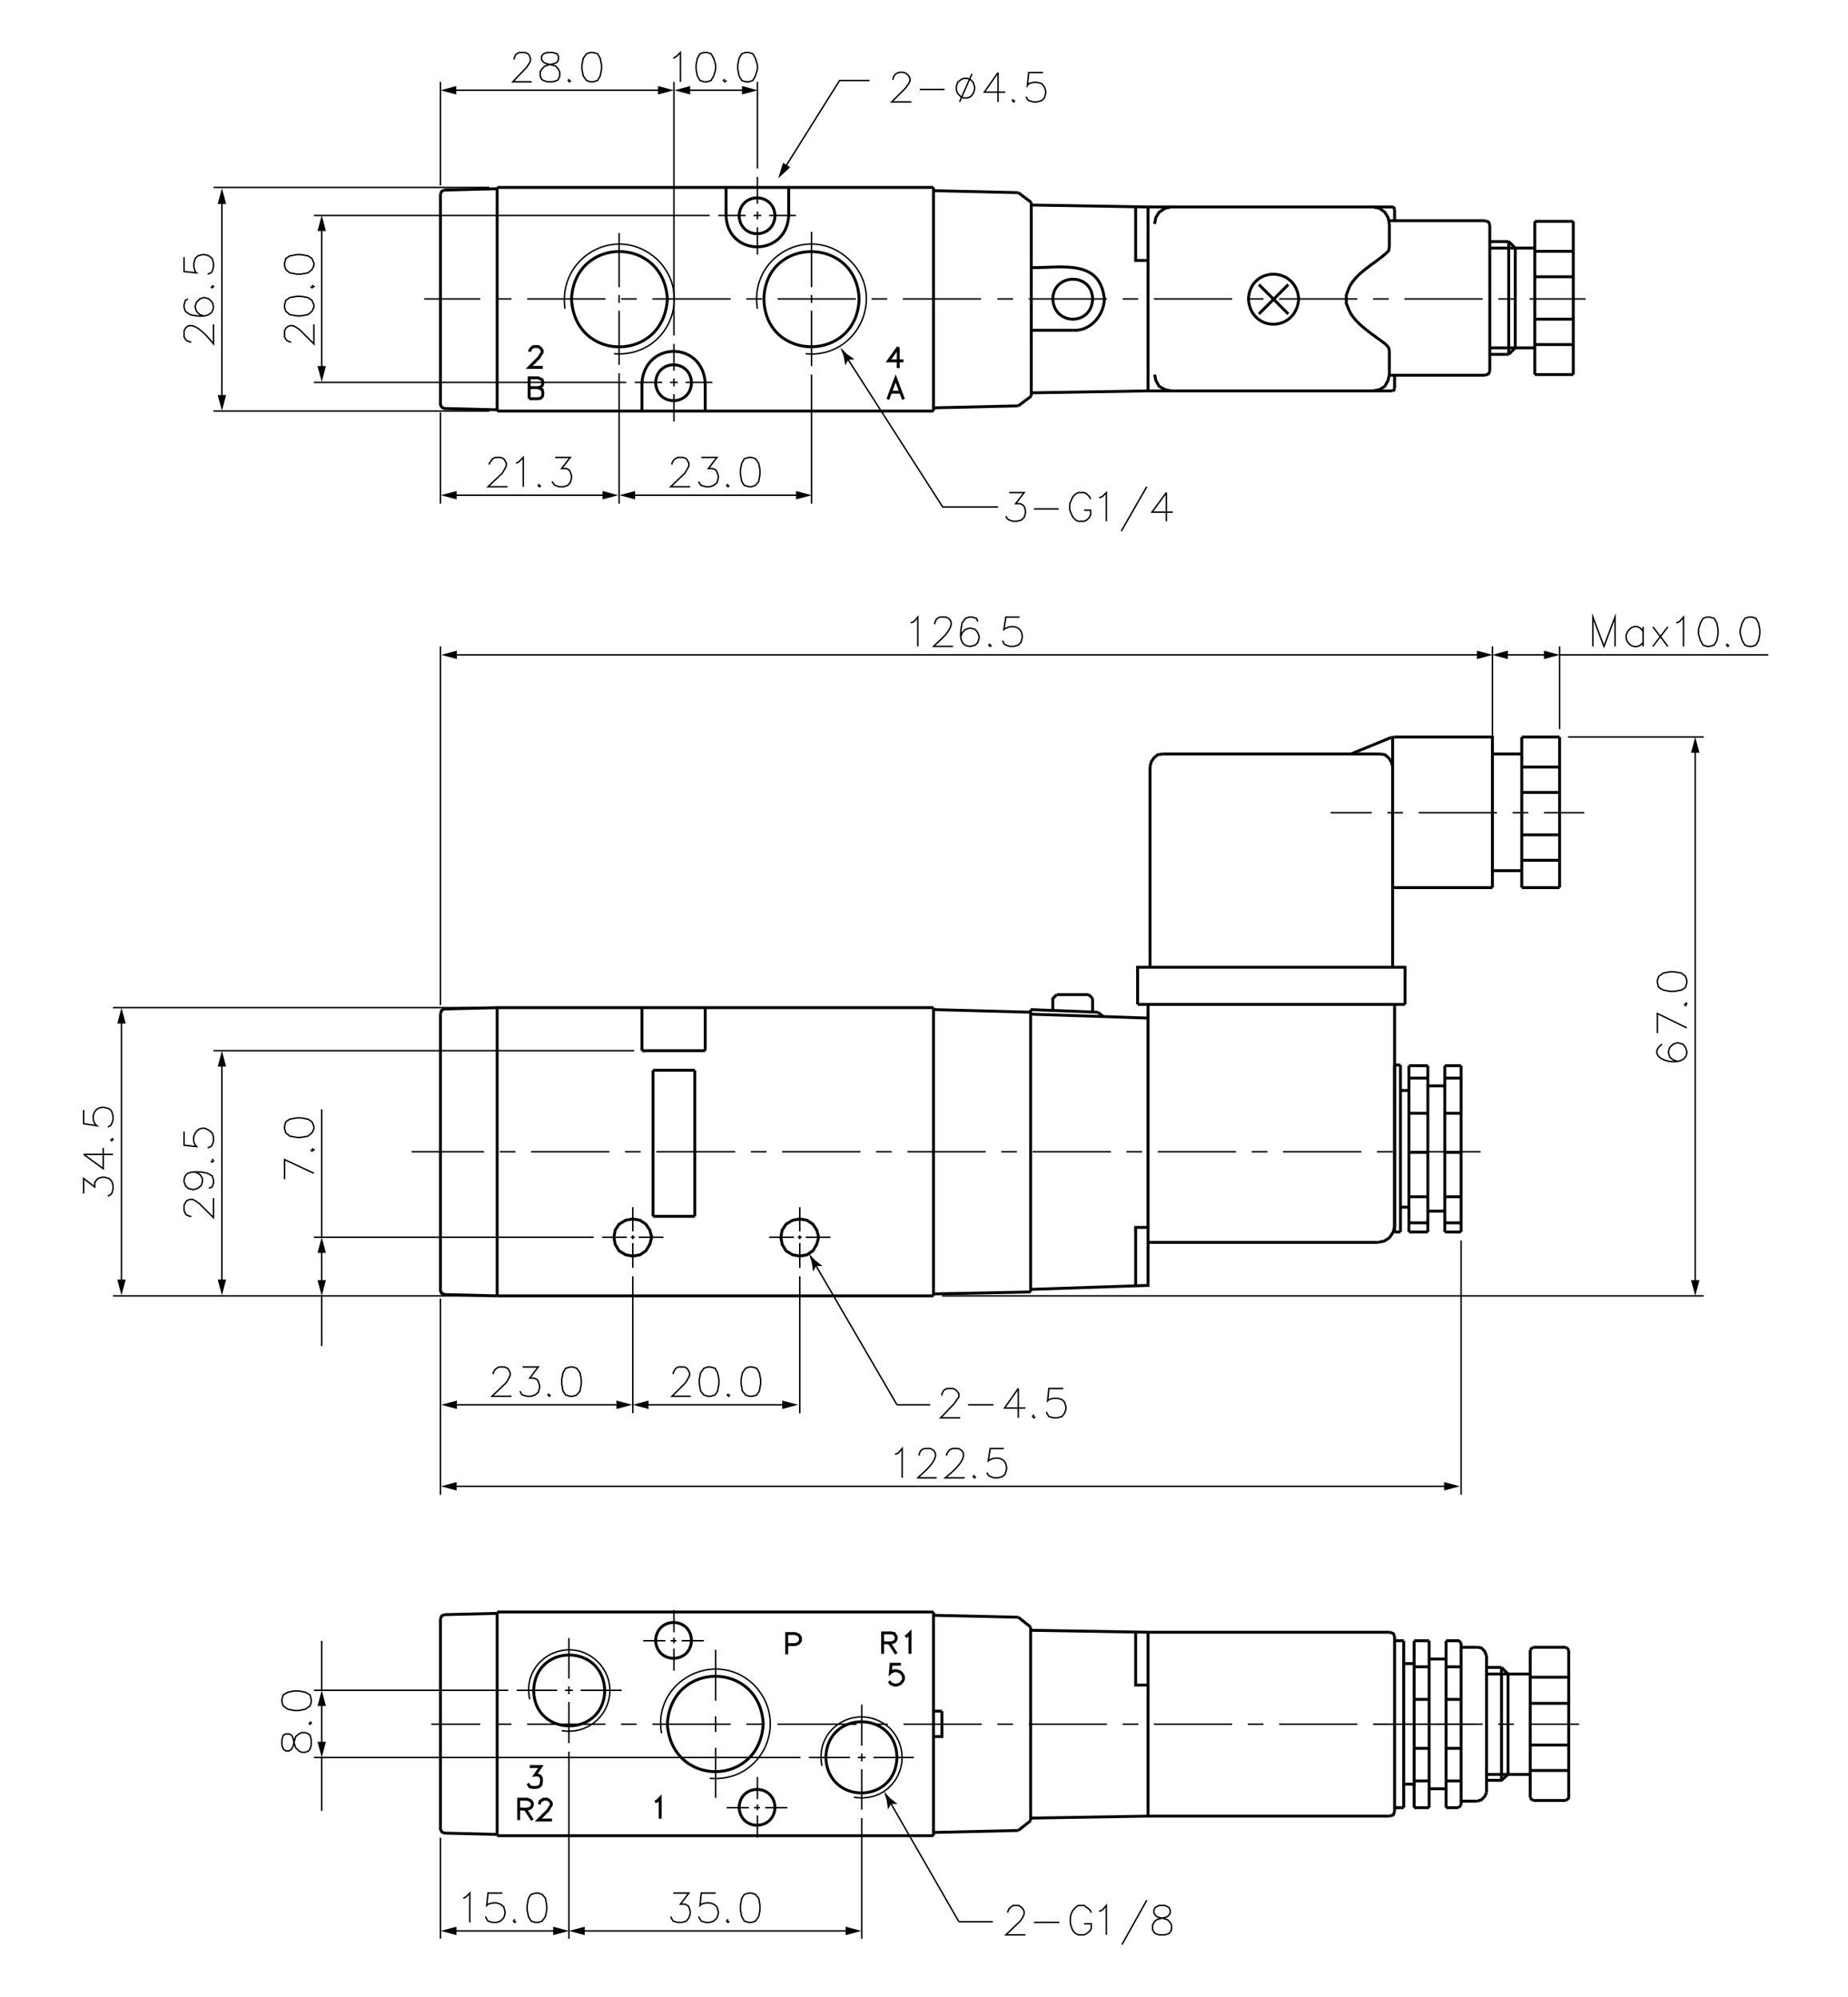 <?xml version="1.0" encoding="utf-8"?>
<!-- Generator: Adobe Illustrator 16.0.3, SVG Export Plug-In . SVG Version: 6.00 Build 0)  -->
<!DOCTYPE svg PUBLIC "-//W3C//DTD SVG 1.1//EN" "http://www.w3.org/Graphics/SVG/1.1/DTD/svg11.dtd">
<svg version="1.1" id="Warstwa_1" xmlns="http://www.w3.org/2000/svg" xmlns:xlink="http://www.w3.org/1999/xlink" x="0px" y="0px"
	 width="638px" height="689.5px" viewBox="0 0 638 689.5" enable-background="new 0 0 638 689.5" xml:space="preserve">
<g>
	<g>
		
			<line fill="none" stroke="#000000" stroke-width="0.5" stroke-miterlimit="10" x1="585.26" y1="443.032" x2="585.26" y2="258.92"/>
		<g>
			<polygon points="586.713,442.042 585.26,447.462 583.807,442.042 			"/>
		</g>
		<g>
			<polygon points="586.713,259.911 585.26,254.491 583.807,259.911 			"/>
		</g>
	</g>
</g>
<line fill="none" stroke="#000000" stroke-width="0.5" stroke-miterlimit="10" x1="541.358" y1="254.491" x2="588.194" y2="254.491"/>
<line fill="none" stroke="#000000" stroke-width="0.5" stroke-miterlimit="10" x1="325.199" y1="447.462" x2="588.194" y2="447.462"/>
<polygon fill="none" stroke="#000000" stroke-width="0.5" stroke-miterlimit="10" points="572.201,339.378 572.655,340.955 
	574.231,341.854 576.483,342.307 578.055,342.307 580.533,341.854 581.889,340.955 582.338,339.378 582.338,338.479 
	581.889,337.127 580.533,336 578.055,335.552 576.483,335.552 574.231,336 572.655,337.127 572.201,338.479 "/>
<polyline fill="none" stroke="#000000" stroke-width="0.5" stroke-miterlimit="10" points="581.43,346.583 581.889,347.26 
	582.338,346.583 581.889,346.134 "/>
<polyline fill="none" stroke="#000000" stroke-width="0.5" stroke-miterlimit="10" points="572.201,356.715 572.201,349.961 
	582.338,354.916 "/>
<path fill="none" stroke="#000000" stroke-width="0.5" stroke-miterlimit="10" d="M573.776,360.542
	c-7.021,5.424,8.996,9.162,8.563,2.479l-0.449-1.353l-0.9-1.127l-1.582-0.449h-0.449l-1.354,0.449l-1.121,1.127l-0.457,1.353v0.448
	l0.457,1.578l1.121,0.9l1.354,0.448"/>
<g>
	<g>
		
			<line fill="none" stroke="#000000" stroke-width="0.5" stroke-miterlimit="10" x1="200.868" y1="666.73" x2="292.958" y2="666.73"/>
		<g>
			<polygon points="201.858,668.184 196.438,666.73 201.858,665.279 			"/>
		</g>
		<g>
			<polygon points="291.966,668.184 297.385,666.73 291.966,665.279 			"/>
		</g>
	</g>
</g>
<line fill="none" stroke="#000000" stroke-width="0.5" stroke-miterlimit="10" x1="297.503" y1="627.773" x2="297.503" y2="669.429"/>
<line fill="none" stroke="#000000" stroke-width="0.5" stroke-miterlimit="10" x1="196.401" y1="604.814" x2="196.401" y2="669.429"/>
<g>
	<g>
		
			<line fill="none" stroke="#000000" stroke-width="0.5" stroke-miterlimit="10" x1="510.879" y1="226.122" x2="156.741" y2="226.122"/>
		<g>
			<polygon points="509.889,224.669 515.311,226.122 509.889,227.574 			"/>
		</g>
		<g>
			<polygon points="157.731,224.669 152.311,226.122 157.731,227.574 			"/>
		</g>
	</g>
</g>
<line fill="none" stroke="#000000" stroke-width="0.5" stroke-miterlimit="10" x1="152.048" y1="347.034" x2="152.048" y2="223.195"/>
<line fill="none" stroke="#000000" stroke-width="0.5" stroke-miterlimit="10" x1="515.237" y1="254.491" x2="515.237" y2="223.195"/>
<polygon fill="none" stroke="#000000" stroke-width="0.5" stroke-miterlimit="10" points="258.546,653.666 256.971,654.119 
	256.073,655.477 255.626,657.945 255.626,659.521 256.073,661.775 256.971,663.35 258.546,663.799 259.454,663.799 260.8,663.35 
	261.927,661.775 262.376,659.521 262.376,657.945 261.927,655.477 260.8,654.119 259.454,653.666 "/>
<polyline fill="none" stroke="#000000" stroke-width="0.5" stroke-miterlimit="10" points="251.346,662.682 250.893,663.35 
	251.346,663.799 251.796,663.35 "/>
<polyline fill="none" stroke="#000000" stroke-width="0.5" stroke-miterlimit="10" points="247.065,653.666 242.112,653.666 
	241.663,657.945 242.112,657.496 243.688,657.052 245.044,657.052 246.395,657.496 247.516,658.402 247.969,659.975 
	247.969,660.877 247.516,662.232 246.395,663.35 245.044,663.799 243.688,663.799 242.112,663.35 241.663,662.682 241.212,661.775 
	"/>
<polyline fill="none" stroke="#000000" stroke-width="0.5" stroke-miterlimit="10" points="232.427,653.666 237.833,653.666 
	234.911,657.496 236.485,657.496 237.387,657.945 237.833,658.402 238.282,659.975 238.282,660.877 237.833,662.232 236.934,663.35 
	235.36,663.799 234.003,663.799 232.427,663.35 231.987,662.682 231.534,661.775 "/>
<g>
	<g>
		
			<line fill="none" stroke="#000000" stroke-width="0.5" stroke-miterlimit="10" x1="222.907" y1="485.064" x2="271.048" y2="485.064"/>
		<g>
			<polygon points="223.897,486.518 218.477,485.064 223.897,483.611 			"/>
		</g>
		<g>
			<polygon points="270.057,486.518 275.477,485.064 270.057,483.611 			"/>
		</g>
	</g>
</g>
<line fill="none" stroke="#000000" stroke-width="0.5" stroke-miterlimit="10" x1="276.114" y1="440.703" x2="276.114" y2="487.986"/>
<line fill="none" stroke="#000000" stroke-width="0.5" stroke-miterlimit="10" x1="218.471" y1="440.703" x2="218.471" y2="487.986"/>
<path fill="none" stroke="#000000" stroke-width="0.5" stroke-miterlimit="10" d="M351.998,213.062h-4.736l-0.678,4.278
	c2.521-1.861,6.588-1.154,6.309,2.927l-0.453,1.576l-0.896,0.9l-1.572,0.452h-1.355l-1.352-0.452l-0.68-0.448l-0.439-1.127"/>
<polyline fill="none" stroke="#000000" stroke-width="0.5" stroke-miterlimit="10" points="341.865,222.295 341.408,222.743 
	341.865,223.195 342.315,222.743 "/>
<path fill="none" stroke="#000000" stroke-width="0.5" stroke-miterlimit="10" d="M337.578,214.637l-0.451-1.125l-1.574-0.451
	h-0.896l-1.35,0.451l-1.131,1.575c-0.627,3.018-1.586,8.061,2.934,8.108l1.576-0.452l0.893-0.9l0.459-1.576v-0.451l-0.459-1.348
	l-0.893-1.127l-1.576-0.451h-0.453l-1.35,0.451l-1.131,1.127l-0.451,1.348"/>
<path fill="none" stroke="#000000" stroke-width="0.5" stroke-miterlimit="10" d="M322.717,215.539v-0.452l0.457-1.124l0.449-0.452
	l0.898-0.451h2.021l0.91,0.451c3.645,2.838-4.627,8.935-5.189,9.683h6.764"/>
<polyline fill="none" stroke="#000000" stroke-width="0.5" stroke-miterlimit="10" points="314.397,215.087 315.516,214.637 
	316.862,213.062 316.862,223.195 "/>
<g>
	<g>
		
			<line fill="none" stroke="#000000" stroke-width="0.5" stroke-miterlimit="10" x1="156.657" y1="513.21" x2="499.547" y2="513.21"/>
		<g>
			<polygon points="157.647,514.663 152.227,513.21 157.647,511.758 			"/>
		</g>
		<g>
			<polygon points="498.557,514.663 503.977,513.21 498.557,511.758 			"/>
		</g>
	</g>
</g>
<line fill="none" stroke="#000000" stroke-width="0.5" stroke-miterlimit="10" x1="504.426" y1="428.323" x2="504.426" y2="516.133"/>
<line fill="none" stroke="#000000" stroke-width="0.5" stroke-miterlimit="10" x1="152.048" y1="448.357" x2="152.048" y2="516.133"/>
<polygon fill="none" stroke="#000000" stroke-width="0.5" stroke-miterlimit="10" points="258.776,472 257.428,472.449 
	256.302,474.027 255.854,476.279 255.854,477.859 256.302,480.331 257.428,481.682 258.776,482.133 259.68,482.133 261.255,481.682 
	262.147,480.331 262.602,477.859 262.602,476.279 262.147,474.027 261.255,472.449 259.68,472 "/>
<polyline fill="none" stroke="#000000" stroke-width="0.5" stroke-miterlimit="10" points="251.567,481.234 251.118,481.682 
	251.567,482.133 252.026,481.682 "/>
<polygon fill="none" stroke="#000000" stroke-width="0.5" stroke-miterlimit="10" points="244.366,472 243.018,472.449 
	241.885,474.027 241.432,476.279 241.432,477.859 241.885,480.331 243.018,481.682 244.366,482.133 245.262,482.133 
	246.846,481.682 247.741,480.331 248.196,477.859 248.196,476.279 247.741,474.027 246.846,472.449 245.262,472 "/>
<polyline fill="none" stroke="#000000" stroke-width="0.5" stroke-miterlimit="10" points="232.427,474.477 232.427,474.027 
	232.884,473.125 233.335,472.449 234.231,472 236.257,472 237.163,472.449 237.612,473.125 238.061,474.027 238.061,474.927 
	237.612,475.832 236.716,477.407 231.987,482.133 238.51,482.133 "/>
<g>
	<g>
		
			<line fill="none" stroke="#000000" stroke-width="0.5" stroke-miterlimit="10" x1="218.282" y1="170.994" x2="275.8" y2="170.994"/>
		<g>
			<polygon points="219.272,172.447 213.852,170.994 219.272,169.541 			"/>
		</g>
		<g>
			<polygon points="274.809,172.447 280.229,170.994 274.809,169.541 			"/>
		</g>
	</g>
</g>
<line fill="none" stroke="#000000" stroke-width="0.5" stroke-miterlimit="10" x1="280.169" y1="129.339" x2="280.169" y2="173.921"/>
<line fill="none" stroke="#000000" stroke-width="0.5" stroke-miterlimit="10" x1="213.741" y1="128.89" x2="213.741" y2="173.921"/>
<path fill="none" stroke="#000000" stroke-width="0.5" stroke-miterlimit="10" d="M346.582,500.146h-4.719l-0.684,4.278
	c2.518-1.858,6.584-1.155,6.313,2.931l-0.457,1.576l-0.895,0.896l-1.572,0.451h-1.357l-1.348-0.451l-0.684-0.446l-0.441-0.905"/>
<polyline fill="none" stroke="#000000" stroke-width="0.5" stroke-miterlimit="10" points="336.459,509.381 336,509.827 
	336.459,510.277 336.908,509.827 "/>
<path fill="none" stroke="#000000" stroke-width="0.5" stroke-miterlimit="10" d="M326.776,502.622v-0.449l0.68-1.127l0.441-0.451
	l0.902-0.448h2.031l0.895,0.448c3.68,2.858-4.779,9.14-5.402,9.685h6.756"/>
<path fill="none" stroke="#000000" stroke-width="0.5" stroke-miterlimit="10" d="M317.321,502.622v-0.449l0.449-1.127l0.447-0.451
	l0.898-0.448h2.035l0.896,0.448c3.646,2.845-4.626,8.942-5.187,9.685h6.541"/>
<polyline fill="none" stroke="#000000" stroke-width="0.5" stroke-miterlimit="10" points="308.985,502.173 310.116,501.727 
	311.462,500.146 311.462,510.277 "/>
<g>
	<g>
		
			<line fill="none" stroke="#000000" stroke-width="0.5" stroke-miterlimit="10" x1="237.276" y1="31.169" x2="257.145" y2="31.169"/>
		<g>
			<polygon points="238.266,32.622 232.844,31.169 238.266,29.717 			"/>
		</g>
		<g>
			<polygon points="256.155,32.622 261.575,31.169 256.155,29.717 			"/>
		</g>
	</g>
</g>
<line fill="none" stroke="#000000" stroke-width="0.5" stroke-miterlimit="10" x1="261.479" y1="58.188" x2="261.479" y2="28.242"/>
<line fill="none" stroke="#000000" stroke-width="0.5" stroke-miterlimit="10" x1="232.659" y1="115.83" x2="232.659" y2="28.242"/>
<polygon fill="none" stroke="#000000" stroke-width="0.5" stroke-miterlimit="10" points="258.546,157.936 256.971,158.387 
	256.073,159.963 255.626,162.215 255.626,163.791 256.073,166.267 256.971,167.618 258.546,168.067 259.454,168.067 260.8,167.618 
	261.927,166.267 262.376,163.791 262.376,162.215 261.927,159.963 260.8,158.387 259.454,157.936 "/>
<polyline fill="none" stroke="#000000" stroke-width="0.5" stroke-miterlimit="10" points="251.346,167.167 250.893,167.618 
	251.346,168.067 251.796,167.618 "/>
<polyline fill="none" stroke="#000000" stroke-width="0.5" stroke-miterlimit="10" points="242.112,157.936 247.516,157.936 
	244.594,161.764 245.94,161.764 247.065,162.215 247.516,162.89 247.969,164.238 247.969,165.139 247.516,166.717 246.395,167.618 
	245.044,168.067 243.688,168.067 242.112,167.618 241.663,167.167 241.212,166.267 "/>
<polyline fill="none" stroke="#000000" stroke-width="0.5" stroke-miterlimit="10" points="231.987,160.412 231.987,159.963 
	232.427,159.06 233.108,158.387 234.003,157.936 235.807,157.936 236.934,158.387 237.387,159.06 237.833,159.963 237.833,160.864 
	237.387,161.764 236.485,163.34 231.534,168.067 238.282,168.067 "/>
<g>
	<g>
		
			<line fill="none" stroke="#000000" stroke-width="0.5" stroke-miterlimit="10" x1="111.069" y1="78.778" x2="111.069" y2="127.403"/>
		<g>
			<polygon points="109.616,79.769 111.069,74.349 112.52,79.769 			"/>
		</g>
		<g>
			<polygon points="109.616,126.412 111.069,131.832 112.52,126.412 			"/>
		</g>
	</g>
</g>
<line fill="none" stroke="#000000" stroke-width="0.5" stroke-miterlimit="10" x1="216.219" y1="132.041" x2="108.366" y2="132.041"/>
<line fill="none" stroke="#000000" stroke-width="0.5" stroke-miterlimit="10" x1="245.044" y1="74.399" x2="108.366" y2="74.399"/>
<polygon fill="none" stroke="#000000" stroke-width="0.5" stroke-miterlimit="10" points="257.428,18.109 256.073,18.561 
	255.171,20.136 254.719,22.388 254.719,23.964 255.171,26.216 256.073,27.791 257.428,28.242 258.546,28.242 259.903,27.791 
	260.8,26.216 261.479,23.964 261.479,22.388 260.8,20.136 259.903,18.561 258.546,18.109 "/>
<polyline fill="none" stroke="#000000" stroke-width="0.5" stroke-miterlimit="10" points="250.218,27.34 249.768,27.791 
	250.218,28.242 250.893,27.791 "/>
<polygon fill="none" stroke="#000000" stroke-width="0.5" stroke-miterlimit="10" points="243.018,18.109 241.663,18.561 
	240.762,20.136 240.311,22.388 240.311,23.964 240.762,26.216 241.663,27.791 243.018,28.242 244.143,28.242 245.493,27.791 
	246.395,26.216 247.065,23.964 247.065,22.388 246.395,20.136 245.493,18.561 244.143,18.109 "/>
<polyline fill="none" stroke="#000000" stroke-width="0.5" stroke-miterlimit="10" points="232.427,20.136 233.563,19.46 
	234.911,18.109 234.911,28.242 "/>
<g>
	<g>
		<line fill="none" stroke="#000000" stroke-width="0.5" stroke-miterlimit="10" x1="41.946" y1="442.82" x2="41.946" y2="352.43"/>
		<g>
			<polygon points="43.399,441.83 41.946,447.25 40.493,441.83 			"/>
		</g>
		<g>
			<polygon points="43.399,353.42 41.946,348 40.493,353.42 			"/>
		</g>
	</g>
</g>
<line fill="none" stroke="#000000" stroke-width="0.5" stroke-miterlimit="10" x1="168.936" y1="347.936" x2="39.014" y2="347.936"/>
<line fill="none" stroke="#000000" stroke-width="0.5" stroke-miterlimit="10" x1="168.936" y1="447.462" x2="39.014" y2="447.462"/>
<path fill="none" stroke="#000000" stroke-miterlimit="10" d="M238.739,566.534c-0.219-8.396-12.166-8.402-12.387,0
	C226.805,574.622,238.272,574.627,238.739,566.534z"/>
<line fill="none" stroke="#000000" stroke-width="0.5" stroke-miterlimit="10" x1="232.659" y1="569.232" x2="232.659" y2="576.887"/>
<line fill="none" stroke="#000000" stroke-width="0.5" stroke-miterlimit="10" x1="232.659" y1="565.41" x2="232.659" y2="567.432"/>
<line fill="none" stroke="#000000" stroke-width="0.5" stroke-miterlimit="10" x1="232.659" y1="555.947" x2="232.659" y2="563.602"/>
<line fill="none" stroke="#000000" stroke-miterlimit="10" x1="171.637" y1="557.079" x2="153.397" y2="557.527"/>
<polyline fill="none" stroke="#000000" stroke-miterlimit="10" points="153.397,557.527 152.499,557.975 152.048,558.875 "/>
<path fill="none" stroke="#000000" stroke-miterlimit="10" d="M182.897,609.992h3.83l-2.025,2.923
	c2.461-0.304,2.51,1.548,2.025,3.38l-0.68,0.673l-1.125,0.23h-0.904l-1.121-0.23l-0.223-0.454l-0.455-0.673"/>
<line fill="none" stroke="#000000" stroke-width="0.5" stroke-miterlimit="10" x1="196.401" y1="587.695" x2="196.401" y2="601.883"/>
<line fill="none" stroke="#000000" stroke-width="0.5" stroke-miterlimit="10" x1="196.401" y1="582.297" x2="196.401" y2="584.993"/>
<line fill="none" stroke="#000000" stroke-width="0.5" stroke-miterlimit="10" x1="196.401" y1="565.63" x2="196.401" y2="579.594"/>
<line fill="none" stroke="#000000" stroke-width="0.5" stroke-miterlimit="10" x1="200.456" y1="583.648" x2="214.643" y2="583.648"/>
<line fill="none" stroke="#000000" stroke-width="0.5" stroke-miterlimit="10" x1="195.055" y1="583.648" x2="197.757" y2="583.648"/>
<line fill="none" stroke="#000000" stroke-width="0.5" stroke-miterlimit="10" x1="178.387" y1="583.648" x2="192.352" y2="583.648"/>
<path fill="none" stroke="#000000" stroke-width="0.5" stroke-miterlimit="10" d="M193.928,597.605
	c13.932,2.028,22.115-14.023,12.383-23.869c-10.02-9.668-26.525-0.779-23.414,13.058"/>
<path fill="none" stroke="#000000" stroke-miterlimit="10" d="M208.788,583.648c-0.668-16.354-24.049-16.153-24.539,0
	C184.327,599.939,208.542,600.143,208.788,583.648z"/>
<polyline fill="none" stroke="#000000" stroke-miterlimit="10" points="152.048,558.875 152.048,631.605 152.499,632.512 
	153.397,632.96 171.637,633.404 "/>
<line fill="none" stroke="#000000" stroke-miterlimit="10" x1="171.637" y1="556.623" x2="171.637" y2="633.854"/>
<polyline fill="none" stroke="#000000" stroke-miterlimit="10" points="186.278,623.051 186.278,622.598 186.499,621.92 
	186.952,621.7 187.626,621.252 188.969,621.252 189.649,621.7 189.878,621.92 190.327,622.598 190.327,623.275 189.878,623.945 
	189.2,625.081 185.819,628.452 190.557,628.452 "/>
<line fill="none" stroke="#000000" stroke-miterlimit="10" x1="181.323" y1="624.627" x2="183.796" y2="628.452"/>
<path fill="none" stroke="#000000" stroke-miterlimit="10" d="M179.067,628.452v-7.2h2.922l1.137,0.448l0.219,0.22l0.451,0.678
	c0.137,2.768-2.922,1.961-4.729,2.029"/>
<polyline fill="none" stroke="#000000" stroke-miterlimit="10" points="226.134,622.148 226.8,621.92 227.927,620.794 
	227.927,628.003 "/>
<line fill="none" stroke="#000000" stroke-width="0.5" stroke-miterlimit="10" x1="528.071" y1="103.221" x2="547.43" y2="103.221"/>
<line fill="none" stroke="#000000" stroke-width="0.5" stroke-miterlimit="10" x1="517.262" y1="103.221" x2="522.666" y2="103.221"/>
<line fill="none" stroke="#000000" stroke-width="0.5" stroke-miterlimit="10" x1="484.84" y1="103.221" x2="511.856" y2="103.221"/>
<line fill="none" stroke="#000000" stroke-width="0.5" stroke-miterlimit="10" x1="474.033" y1="103.221" x2="479.44" y2="103.221"/>
<line fill="none" stroke="#000000" stroke-width="0.5" stroke-miterlimit="10" x1="441.612" y1="103.221" x2="468.623" y2="103.221"/>
<line fill="none" stroke="#000000" stroke-width="0.5" stroke-miterlimit="10" x1="430.801" y1="103.221" x2="436.205" y2="103.221"/>
<line fill="none" stroke="#000000" stroke-width="0.5" stroke-miterlimit="10" x1="398.375" y1="103.221" x2="425.395" y2="103.221"/>
<line fill="none" stroke="#000000" stroke-width="0.5" stroke-miterlimit="10" x1="387.573" y1="103.221" x2="392.975" y2="103.221"/>
<line fill="none" stroke="#000000" stroke-width="0.5" stroke-miterlimit="10" x1="355.153" y1="103.221" x2="382.16" y2="103.221"/>
<line fill="none" stroke="#000000" stroke-width="0.5" stroke-miterlimit="10" x1="344.34" y1="103.221" x2="349.744" y2="103.221"/>
<line fill="none" stroke="#000000" stroke-width="0.5" stroke-miterlimit="10" x1="311.692" y1="103.221" x2="338.713" y2="103.221"/>
<line fill="none" stroke="#000000" stroke-width="0.5" stroke-miterlimit="10" x1="300.884" y1="103.221" x2="306.292" y2="103.221"/>
<line fill="none" stroke="#000000" stroke-width="0.5" stroke-miterlimit="10" x1="268.456" y1="103.221" x2="295.479" y2="103.221"/>
<line fill="none" stroke="#000000" stroke-width="0.5" stroke-miterlimit="10" x1="257.651" y1="103.221" x2="263.055" y2="103.221"/>
<line fill="none" stroke="#000000" stroke-width="0.5" stroke-miterlimit="10" x1="225.225" y1="103.221" x2="252.249" y2="103.221"/>
<line fill="none" stroke="#000000" stroke-width="0.5" stroke-miterlimit="10" x1="214.423" y1="103.221" x2="219.825" y2="103.221"/>
<line fill="none" stroke="#000000" stroke-width="0.5" stroke-miterlimit="10" x1="181.989" y1="103.221" x2="209.018" y2="103.221"/>
<line fill="none" stroke="#000000" stroke-width="0.5" stroke-miterlimit="10" x1="171.188" y1="103.221" x2="176.594" y2="103.221"/>
<line fill="none" stroke="#000000" stroke-width="0.5" stroke-miterlimit="10" x1="146.415" y1="103.221" x2="165.782" y2="103.221"/>
<line fill="none" stroke="#000000" stroke-width="0.5" stroke-miterlimit="10" x1="528.071" y1="595.352" x2="545.188" y2="595.352"/>
<line fill="none" stroke="#000000" stroke-width="0.5" stroke-miterlimit="10" x1="517.262" y1="595.352" x2="522.666" y2="595.352"/>
<line fill="none" stroke="#000000" stroke-width="0.5" stroke-miterlimit="10" x1="484.84" y1="595.352" x2="511.856" y2="595.352"/>
<line fill="none" stroke="#000000" stroke-width="0.5" stroke-miterlimit="10" x1="474.033" y1="595.352" x2="479.44" y2="595.352"/>
<line fill="none" stroke="#000000" stroke-width="0.5" stroke-miterlimit="10" x1="441.612" y1="595.352" x2="468.623" y2="595.352"/>
<line fill="none" stroke="#000000" stroke-width="0.5" stroke-miterlimit="10" x1="430.801" y1="595.352" x2="436.205" y2="595.352"/>
<line fill="none" stroke="#000000" stroke-width="0.5" stroke-miterlimit="10" x1="398.375" y1="595.352" x2="425.395" y2="595.352"/>
<line fill="none" stroke="#000000" stroke-width="0.5" stroke-miterlimit="10" x1="387.573" y1="595.352" x2="392.975" y2="595.352"/>
<line fill="none" stroke="#000000" stroke-width="0.5" stroke-miterlimit="10" x1="355.153" y1="595.352" x2="382.16" y2="595.352"/>
<line fill="none" stroke="#000000" stroke-width="0.5" stroke-miterlimit="10" x1="344.34" y1="595.352" x2="349.744" y2="595.352"/>
<line fill="none" stroke="#000000" stroke-width="0.5" stroke-miterlimit="10" x1="311.917" y1="595.352" x2="338.934" y2="595.352"/>
<line fill="none" stroke="#000000" stroke-width="0.5" stroke-miterlimit="10" x1="301.108" y1="595.352" x2="306.509" y2="595.352"/>
<line fill="none" stroke="#000000" stroke-width="0.5" stroke-miterlimit="10" x1="268.456" y1="595.352" x2="295.708" y2="595.352"/>
<line fill="none" stroke="#000000" stroke-width="0.5" stroke-miterlimit="10" x1="257.651" y1="595.352" x2="263.055" y2="595.352"/>
<line fill="none" stroke="#000000" stroke-width="0.5" stroke-miterlimit="10" x1="225.225" y1="595.352" x2="252.249" y2="595.352"/>
<line fill="none" stroke="#000000" stroke-width="0.5" stroke-miterlimit="10" x1="214.423" y1="595.352" x2="219.825" y2="595.352"/>
<line fill="none" stroke="#000000" stroke-width="0.5" stroke-miterlimit="10" x1="181.989" y1="595.352" x2="209.018" y2="595.352"/>
<line fill="none" stroke="#000000" stroke-width="0.5" stroke-miterlimit="10" x1="171.188" y1="595.352" x2="176.594" y2="595.352"/>
<line fill="none" stroke="#000000" stroke-width="0.5" stroke-miterlimit="10" x1="148.899" y1="595.352" x2="165.782" y2="595.352"/>
<path fill="none" stroke="#000000" stroke-miterlimit="10" d="M263.503,595.352c-1.043-22.006-31.91-22.09-33.104,0
	C231.919,617.266,262.147,617.138,263.503,595.352z"/>
<path fill="none" stroke="#000000" stroke-width="0.5" stroke-miterlimit="10" d="M245.044,614.045
	c18.18,1.625,27.988-19.857,14.859-32.656c-13.357-12.26-34.68-0.703-31.525,17.122"/>
<line fill="none" stroke="#000000" stroke-miterlimit="10" x1="322.268" y1="633.854" x2="171.637" y2="633.854"/>
<line fill="none" stroke="#000000" stroke-miterlimit="10" x1="322.268" y1="556.623" x2="171.637" y2="556.623"/>
<line fill="none" stroke="#000000" stroke-width="0.5" stroke-miterlimit="10" x1="229.733" y1="566.534" x2="222.073" y2="566.534"/>
<line fill="none" stroke="#000000" stroke-width="0.5" stroke-miterlimit="10" x1="233.563" y1="566.534" x2="231.534" y2="566.534"/>
<line fill="none" stroke="#000000" stroke-width="0.5" stroke-miterlimit="10" x1="243.018" y1="566.534" x2="235.36" y2="566.534"/>
<line fill="none" stroke="#000000" stroke-miterlimit="10" x1="322.268" y1="64.718" x2="171.637" y2="64.718"/>
<line fill="none" stroke="#000000" stroke-miterlimit="10" x1="322.268" y1="141.948" x2="171.637" y2="141.948"/>
<line fill="none" stroke="#000000" stroke-width="0.5" stroke-miterlimit="10" x1="236.716" y1="132.041" x2="245.94" y2="132.041"/>
<line fill="none" stroke="#000000" stroke-width="0.5" stroke-miterlimit="10" x1="231.309" y1="132.041" x2="234.003" y2="132.041"/>
<line fill="none" stroke="#000000" stroke-width="0.5" stroke-miterlimit="10" x1="219.141" y1="132.041" x2="228.602" y2="132.041"/>
<path fill="none" stroke="#000000" stroke-miterlimit="10" d="M243.462,132.041c-1.176-14.368-20.656-14.205-21.838,0"/>
<line fill="none" stroke="#000000" stroke-miterlimit="10" x1="171.637" y1="347.936" x2="322.268" y2="347.936"/>
<line fill="none" stroke="#000000" stroke-miterlimit="10" x1="171.637" y1="447.462" x2="322.268" y2="447.462"/>
<line fill="none" stroke="#000000" stroke-miterlimit="10" x1="221.626" y1="362.795" x2="243.462" y2="362.795"/>
<line fill="none" stroke="#000000" stroke-width="0.5" stroke-miterlimit="10" x1="486.194" y1="397.697" x2="511.188" y2="397.697"/>
<line fill="none" stroke="#000000" stroke-width="0.5" stroke-miterlimit="10" x1="475.381" y1="397.697" x2="480.787" y2="397.697"/>
<line fill="none" stroke="#000000" stroke-width="0.5" stroke-miterlimit="10" x1="442.957" y1="397.697" x2="469.981" y2="397.697"/>
<line fill="none" stroke="#000000" stroke-width="0.5" stroke-miterlimit="10" x1="432.156" y1="397.697" x2="437.557" y2="397.697"/>
<line fill="none" stroke="#000000" stroke-width="0.5" stroke-miterlimit="10" x1="399.721" y1="397.697" x2="426.75" y2="397.697"/>
<line fill="none" stroke="#000000" stroke-width="0.5" stroke-miterlimit="10" x1="388.92" y1="397.697" x2="394.326" y2="397.697"/>
<line fill="none" stroke="#000000" stroke-width="0.5" stroke-miterlimit="10" x1="356.496" y1="397.697" x2="383.516" y2="397.697"/>
<line fill="none" stroke="#000000" stroke-width="0.5" stroke-miterlimit="10" x1="345.692" y1="397.697" x2="351.092" y2="397.697"/>
<line fill="none" stroke="#000000" stroke-width="0.5" stroke-miterlimit="10" x1="313.262" y1="397.697" x2="340.289" y2="397.697"/>
<line fill="none" stroke="#000000" stroke-width="0.5" stroke-miterlimit="10" x1="302.46" y1="397.697" x2="307.856" y2="397.697"/>
<line fill="none" stroke="#000000" stroke-width="0.5" stroke-miterlimit="10" x1="270.032" y1="397.697" x2="297.055" y2="397.697"/>
<line fill="none" stroke="#000000" stroke-width="0.5" stroke-miterlimit="10" x1="259.225" y1="397.697" x2="264.632" y2="397.697"/>
<line fill="none" stroke="#000000" stroke-width="0.5" stroke-miterlimit="10" x1="226.573" y1="397.697" x2="253.823" y2="397.697"/>
<line fill="none" stroke="#000000" stroke-width="0.5" stroke-miterlimit="10" x1="215.77" y1="397.697" x2="221.171" y2="397.697"/>
<line fill="none" stroke="#000000" stroke-width="0.5" stroke-miterlimit="10" x1="183.344" y1="397.697" x2="210.366" y2="397.697"/>
<line fill="none" stroke="#000000" stroke-width="0.5" stroke-miterlimit="10" x1="172.536" y1="397.697" x2="177.942" y2="397.697"/>
<line fill="none" stroke="#000000" stroke-width="0.5" stroke-miterlimit="10" x1="142.135" y1="397.697" x2="167.128" y2="397.697"/>
<polygon fill="none" stroke="#000000" stroke-width="0.5" stroke-miterlimit="10" points="98.237,91.738 98.69,93.088 
	100.038,94.215 102.516,94.664 103.868,94.664 106.339,94.215 107.696,93.088 108.366,91.738 108.366,90.836 107.696,89.261 
	106.339,88.36 103.868,87.909 102.516,87.909 100.038,88.36 98.69,89.261 98.237,90.836 "/>
<polyline fill="none" stroke="#000000" stroke-width="0.5" stroke-miterlimit="10" points="107.243,98.942 107.696,99.394 
	108.366,98.942 107.696,98.493 "/>
<polygon fill="none" stroke="#000000" stroke-width="0.5" stroke-miterlimit="10" points="98.237,106.148 98.69,107.499 
	100.038,108.625 102.516,109.075 103.868,109.075 106.339,108.625 107.696,107.499 108.366,106.148 108.366,105.248 
	107.696,103.672 106.339,102.77 103.868,102.321 102.516,102.321 100.038,102.77 98.69,103.672 98.237,105.248 "/>
<polyline fill="none" stroke="#000000" stroke-width="0.5" stroke-miterlimit="10" points="100.487,118.082 100.038,118.082 
	99.13,117.63 98.69,117.181 98.237,116.281 98.237,114.254 98.69,113.354 99.13,112.902 100.038,112.451 101.159,112.451 
	102.061,112.902 103.417,113.803 108.366,118.757 108.366,112.002 "/>
<g>
	<g>
		
			<line fill="none" stroke="#000000" stroke-width="0.5" stroke-miterlimit="10" x1="76.618" y1="69.429" x2="76.618" y2="137.403"/>
		<g>
			<polygon points="75.165,70.419 76.618,64.999 78.071,70.419 			"/>
		</g>
		<g>
			<polygon points="75.165,136.412 76.618,141.832 78.071,136.412 			"/>
		</g>
	</g>
</g>
<line fill="none" stroke="#000000" stroke-width="0.5" stroke-miterlimit="10" x1="168.936" y1="141.948" x2="73.696" y2="141.948"/>
<line fill="none" stroke="#000000" stroke-width="0.5" stroke-miterlimit="10" x1="168.936" y1="64.718" x2="73.696" y2="64.718"/>
<line fill="none" stroke="#000000" stroke-miterlimit="10" x1="221.626" y1="347.936" x2="221.626" y2="362.795"/>
<line fill="none" stroke="#000000" stroke-miterlimit="10" x1="239.856" y1="369.551" x2="225.456" y2="369.551"/>
<line fill="none" stroke="#000000" stroke-miterlimit="10" x1="222.073" y1="362.795" x2="222.303" y2="362.795"/>
<line fill="none" stroke="#000000" stroke-miterlimit="10" x1="171.637" y1="347.936" x2="171.868" y2="347.936"/>
<polyline fill="none" stroke="#000000" stroke-miterlimit="10" points="171.637,347.936 153.397,348.385 152.499,348.836 
	152.048,349.961 "/>
<line fill="none" stroke="#000000" stroke-miterlimit="10" x1="239.856" y1="419.988" x2="225.456" y2="419.988"/>
<line fill="none" stroke="#000000" stroke-width="0.5" stroke-miterlimit="10" x1="218.471" y1="429.218" x2="218.471" y2="437.78"/>
<line fill="none" stroke="#000000" stroke-width="0.5" stroke-miterlimit="10" x1="218.471" y1="426.52" x2="218.471" y2="427.868"/>
<line fill="none" stroke="#000000" stroke-width="0.5" stroke-miterlimit="10" x1="218.471" y1="416.833" x2="218.471" y2="425.171"/>
<line fill="none" stroke="#000000" stroke-width="0.5" stroke-miterlimit="10" x1="220.499" y1="427.196" x2="229.055" y2="427.196"/>
<line fill="none" stroke="#000000" stroke-width="0.5" stroke-miterlimit="10" x1="217.794" y1="427.196" x2="219.141" y2="427.196"/>
<line fill="none" stroke="#000000" stroke-width="0.5" stroke-miterlimit="10" x1="207.885" y1="427.196" x2="216.448" y2="427.196"/>
<polyline fill="none" stroke="#000000" stroke-miterlimit="10" points="152.048,445.659 152.499,446.557 153.397,447.011 "/>
<polyline fill="none" stroke="#000000" stroke-miterlimit="10" points="152.048,349.961 152.048,445.659 152.499,446.557 
	153.397,447.011 171.637,447.462 "/>
<line fill="none" stroke="#000000" stroke-miterlimit="10" x1="171.637" y1="347.936" x2="171.637" y2="447.462"/>
<line fill="none" stroke="#000000" stroke-miterlimit="10" x1="239.856" y1="369.551" x2="239.856" y2="419.988"/>
<line fill="none" stroke="#000000" stroke-miterlimit="10" x1="225.456" y1="369.551" x2="225.456" y2="419.988"/>
<path fill="none" stroke="#000000" stroke-width="0.5" stroke-miterlimit="10" d="M28.884,383.285v4.729l4.5,0.676
	c-2.105-1.637-1.621-6.721,2.709-6.305l1.57,0.452l0.906,0.899l0.445,1.576v1.352l-0.445,1.35l-0.449,0.676l-0.906,0.451"/>
<polyline fill="none" stroke="#000000" stroke-width="0.5" stroke-miterlimit="10" points="38.122,393.418 38.569,393.867 
	39.014,393.418 38.569,392.967 "/>
<line fill="none" stroke="#000000" stroke-width="0.5" stroke-miterlimit="10" x1="28.884" y1="398.598" x2="39.014" y2="398.598"/>
<polyline fill="none" stroke="#000000" stroke-width="0.5" stroke-miterlimit="10" points="28.884,398.598 35.637,403.552 
	35.637,396.346 "/>
<polyline fill="none" stroke="#000000" stroke-width="0.5" stroke-miterlimit="10" points="28.884,412.105 28.884,406.928 
	32.716,409.854 32.716,408.279 33.384,407.378 33.833,406.928 35.188,406.477 36.093,406.477 37.665,406.928 38.569,407.828 
	39.014,409.179 39.014,410.755 38.569,412.105 38.122,412.557 37.214,413.006 "/>
<g>
	<g>
		
			<line fill="none" stroke="#000000" stroke-width="0.5" stroke-miterlimit="10" x1="228.173" y1="31.169" x2="156.532" y2="31.169"/>
		<g>
			<polygon points="227.182,29.717 232.604,31.169 227.182,32.622 			"/>
		</g>
		<g>
			<polygon points="157.522,29.717 152.102,31.169 157.522,32.622 			"/>
		</g>
	</g>
</g>
<line fill="none" stroke="#000000" stroke-width="0.5" stroke-miterlimit="10" x1="152.048" y1="64.043" x2="152.048" y2="28.242"/>
<polyline fill="none" stroke="#000000" stroke-width="0.5" stroke-miterlimit="10" points="63.553,88.811 63.553,93.764 
	67.843,94.215 67.382,93.764 66.934,92.187 66.934,90.836 67.382,89.261 68.29,88.36 69.866,87.909 70.764,87.909 72.122,88.36 
	73.239,89.261 73.696,90.836 73.696,92.187 73.239,93.764 72.792,94.215 71.667,94.664 "/>
<polyline fill="none" stroke="#000000" stroke-width="0.5" stroke-miterlimit="10" points="72.792,98.942 73.239,99.394 
	73.696,98.942 73.239,98.493 "/>
<path fill="none" stroke="#000000" stroke-width="0.5" stroke-miterlimit="10" d="M64.909,103.221l-0.896,0.451l-0.459,1.576v0.9
	l0.459,1.351l1.57,1.126c2.777,0.728,8.123,1.383,8.113-2.927l-0.457-1.354l-1.117-1.124l-1.355-0.452h-0.449l-1.355,0.452
	l-1.117,1.124l-0.459,1.354v0.45l0.459,1.351l1.117,1.126l1.355,0.45"/>
<path fill="none" stroke="#000000" stroke-width="0.5" stroke-miterlimit="10" d="M66.038,118.082h-0.455l-1.121-0.452l-0.449-0.449
	l-0.459-0.899v-2.027l0.459-0.9c2.852-3.683,9.137,4.78,9.686,5.403v-6.755"/>
<g>
	<g>
		
			<line fill="none" stroke="#000000" stroke-width="0.5" stroke-miterlimit="10" x1="209.007" y1="170.994" x2="156.657" y2="170.994"/>
		<g>
			<polygon points="208.016,169.541 213.438,170.994 208.016,172.447 			"/>
		</g>
		<g>
			<polygon points="157.647,169.541 152.227,170.994 157.647,172.447 			"/>
		</g>
	</g>
</g>
<line fill="none" stroke="#000000" stroke-width="0.5" stroke-miterlimit="10" x1="152.048" y1="142.4" x2="152.048" y2="173.921"/>
<polygon fill="none" stroke="#000000" stroke-width="0.5" stroke-miterlimit="10" points="97.333,587.695 97.784,589.052 
	99.358,590.174 101.614,590.624 103.188,590.624 105.438,590.174 107.018,589.052 107.462,587.695 107.462,586.803 107.018,585.225 
	105.438,584.322 103.188,583.873 101.614,583.873 99.358,584.322 97.784,585.225 97.333,586.803 "/>
<polyline fill="none" stroke="#000000" stroke-width="0.5" stroke-miterlimit="10" points="106.569,594.906 107.018,595.352 
	107.462,594.906 107.018,594.453 "/>
<polygon fill="none" stroke="#000000" stroke-width="0.5" stroke-miterlimit="10" points="97.333,602.561 97.784,603.908 
	98.68,604.586 99.809,604.586 100.706,603.908 101.159,603.01 101.614,601.21 102.061,599.634 103.188,598.732 104.091,598.277 
	105.438,598.277 106.569,598.732 107.018,599.186 107.462,600.761 107.462,602.561 107.018,603.908 106.569,604.586 
	105.438,605.035 104.091,605.035 103.188,604.586 102.061,603.459 101.614,602.111 101.159,600.087 100.706,599.186 99.809,598.732 
	98.68,598.732 97.784,599.186 97.333,600.761 "/>
<polygon fill="none" stroke="#000000" stroke-width="0.5" stroke-miterlimit="10" points="203.841,18.109 202.485,18.561 
	201.358,20.136 200.911,22.388 200.911,23.964 201.358,26.216 202.485,27.791 203.841,28.242 204.739,28.242 206.311,27.791 
	207.214,26.216 207.663,23.964 207.663,22.388 207.214,20.136 206.311,18.561 204.739,18.109 "/>
<polyline fill="none" stroke="#000000" stroke-width="0.5" stroke-miterlimit="10" points="196.632,27.34 196.182,27.791 
	196.632,28.242 197.081,27.791 "/>
<polygon fill="none" stroke="#000000" stroke-width="0.5" stroke-miterlimit="10" points="188.969,18.109 187.626,18.561 
	186.952,19.46 186.952,20.585 187.626,21.487 188.528,21.936 190.327,22.388 191.905,22.837 192.8,23.964 193.251,24.864 
	193.251,26.216 192.8,27.34 192.352,27.791 190.778,28.242 188.969,28.242 187.626,27.791 186.952,27.34 186.499,26.216 
	186.499,24.864 186.952,23.964 188.073,22.837 189.421,22.388 191.45,21.936 192.352,21.487 192.8,20.585 192.8,19.46 
	192.352,18.561 190.778,18.109 "/>
<polyline fill="none" stroke="#000000" stroke-width="0.5" stroke-miterlimit="10" points="177.493,20.585 177.493,20.136 
	177.942,19.009 178.387,18.561 179.298,18.109 181.323,18.109 182.219,18.561 182.675,19.009 183.126,20.136 183.126,21.037 
	182.675,21.936 181.77,23.288 177.042,28.242 183.567,28.242 "/>
<g>
	<g>
		
			<line fill="none" stroke="#000000" stroke-width="0.5" stroke-miterlimit="10" x1="307.194" y1="622.078" x2="331.055" y2="663.58"/>
		<g>
			<path d="M307.641,622.855l2.107,0.053l0.004-0.074l-2.475-1.965c-0.705-0.775-1.412-1.551-2.117-2.325
				c0.314,1,0.631,1.999,0.945,2.999l0.451,3.128l0.059,0.039L307.641,622.855z"/>
		</g>
	</g>
</g>
<line fill="none" stroke="#000000" stroke-miterlimit="10" x1="351.543" y1="632.053" x2="322.268" y2="632.73"/>
<line fill="none" stroke="#000000" stroke-miterlimit="10" x1="351.543" y1="558.426" x2="322.268" y2="557.754"/>
<polygon fill="none" stroke="#000000" stroke-width="0.5" stroke-miterlimit="10" points="400.18,657.945 398.83,658.627 
	398.375,659.521 398.375,660.427 398.83,661.325 399.721,661.999 401.756,662.453 403.104,662.9 404.01,663.799 404.459,664.707 
	404.459,666.282 404.01,667.18 403.551,667.629 402.205,668.087 400.18,668.087 398.83,667.629 398.375,667.18 397.926,666.282 
	397.926,664.707 398.375,663.799 399.274,662.9 400.629,662.453 402.655,661.999 403.551,661.325 404.01,660.427 404.01,659.521 
	403.551,658.627 402.205,657.945 "/>
<line fill="none" stroke="#000000" stroke-width="0.5" stroke-miterlimit="10" x1="395.899" y1="656.148" x2="387.344" y2="671.459"/>
<polyline fill="none" stroke="#000000" stroke-width="0.5" stroke-miterlimit="10" points="379.467,659.975 380.582,659.521 
	381.94,657.945 381.94,668.087 "/>
<path fill="none" stroke="#000000" stroke-width="0.5" stroke-miterlimit="10" d="M376.758,660.427l-0.443-0.905l-1.131-0.895
	l-0.895-0.682h-2.031c-2.432,1.502-2.949,3.509-2.705,6.312l0.459,1.567l0.447,0.906l0.896,0.898l0.902,0.458h2.029l0.895-0.458
	l1.133-0.898l0.441-0.906v-1.567h-2.469"/>
<line fill="none" stroke="#000000" stroke-width="0.5" stroke-miterlimit="10" x1="356.946" y1="663.799" x2="365.723" y2="663.799"/>
<polyline fill="none" stroke="#000000" stroke-width="0.5" stroke-miterlimit="10" points="347.94,660.427 347.94,659.975 
	348.389,659.08 348.838,658.627 349.744,657.945 351.77,657.945 352.666,658.627 353.121,659.08 353.574,659.975 353.574,660.877 
	353.121,661.999 352.215,663.35 347.262,668.087 354.014,668.087 "/>
<line fill="none" stroke="#000000" stroke-miterlimit="10" x1="479.879" y1="627.097" x2="396.352" y2="627.097"/>
<line fill="none" stroke="#000000" stroke-miterlimit="10" x1="479.879" y1="563.602" x2="396.352" y2="563.602"/>
<polyline fill="none" stroke="#000000" stroke-width="0.5" stroke-miterlimit="10" points="367.078,479.436 362.123,479.436 
	361.672,483.709 362.123,483.258 363.699,482.813 365.053,482.813 366.629,483.258 367.528,484.157 367.983,485.734 
	367.983,486.641 367.528,487.986 366.629,489.117 365.053,489.563 363.699,489.563 362.123,489.117 361.672,488.441 
	361.223,487.537 "/>
<polyline fill="none" stroke="#000000" stroke-width="0.5" stroke-miterlimit="10" points="356.946,488.441 356.496,489.117 
	356.946,489.563 357.399,489.117 "/>
<line fill="none" stroke="#000000" stroke-width="0.5" stroke-miterlimit="10" x1="351.543" y1="479.436" x2="351.543" y2="489.563"/>
<polyline fill="none" stroke="#000000" stroke-width="0.5" stroke-miterlimit="10" points="351.543,479.436 346.813,486.186 
	354.014,486.186 "/>
<line fill="none" stroke="#000000" stroke-width="0.5" stroke-miterlimit="10" x1="334.205" y1="485.064" x2="342.983" y2="485.064"/>
<polyline fill="none" stroke="#000000" stroke-width="0.5" stroke-miterlimit="10" points="325.199,481.906 325.199,481.234 
	325.649,480.331 326.098,479.879 327.004,479.436 329.03,479.436 329.926,479.879 330.377,480.331 331.055,481.234 331.055,482.357 
	330.377,483.258 329.479,484.614 324.746,489.563 331.502,489.563 "/>
<line fill="none" stroke="#000000" stroke-width="0.5" stroke-miterlimit="10" x1="213.741" y1="107.273" x2="213.741" y2="125.963"/>
<line fill="none" stroke="#000000" stroke-width="0.5" stroke-miterlimit="10" x1="213.741" y1="101.869" x2="213.741" y2="104.572"/>
<line fill="none" stroke="#000000" stroke-width="0.5" stroke-miterlimit="10" x1="213.741" y1="80.478" x2="213.741" y2="99.169"/>
<path fill="none" stroke="#000000" stroke-miterlimit="10" d="M230.401,103.221c-1.283-21.836-31.984-21.831-33.092,0
	C198.344,125.301,229.206,125.283,230.401,103.221z"/>
<line fill="none" stroke="#000000" stroke-miterlimit="10" x1="171.637" y1="65.168" x2="153.397" y2="65.619"/>
<polyline fill="none" stroke="#000000" stroke-miterlimit="10" points="153.397,65.619 152.499,66.069 152.048,66.969 "/>
<polyline fill="none" stroke="#000000" stroke-miterlimit="10" points="182.897,121.46 182.897,121.009 183.344,120.333 
	183.567,120.109 184.249,119.657 185.819,119.657 186.499,120.109 186.727,120.333 187.171,121.009 187.171,121.685 186.727,122.36 
	186.048,123.485 182.675,126.863 187.397,126.863 "/>
<polyline fill="none" stroke="#000000" stroke-miterlimit="10" points="185.819,133.842 187.171,134.518 187.397,135.418 
	187.397,136.32 187.171,136.994 186.727,137.446 185.819,137.673 182.675,137.673 "/>
<polyline fill="none" stroke="#000000" stroke-miterlimit="10" points="182.675,137.673 182.675,130.466 185.819,130.466 
	186.727,130.915 187.171,131.142 187.397,131.817 187.397,132.491 187.171,133.167 186.727,133.618 185.819,133.842 
	182.675,133.842 "/>
<path fill="none" stroke="#000000" stroke-width="0.5" stroke-miterlimit="10" d="M211.94,122.134
	c18.393,1.47,27.803-20.194,14.859-32.647c-13.926-12.543-34.359-0.728-31.744,17.114"/>
<polyline fill="none" stroke="#000000" stroke-miterlimit="10" points="152.048,66.969 152.048,139.697 152.499,140.597 
	153.397,141.048 171.637,141.5 "/>
<line fill="none" stroke="#000000" stroke-miterlimit="10" x1="171.637" y1="64.718" x2="171.637" y2="141.948"/>
<path fill="none" stroke="#000000" stroke-miterlimit="10" d="M238.739,132.041c-0.467-8.096-11.934-8.096-12.387,0
	C226.573,140.435,238.52,140.435,238.739,132.041z"/>
<line fill="none" stroke="#000000" stroke-miterlimit="10" x1="221.626" y1="132.041" x2="221.626" y2="141.948"/>
<line fill="none" stroke="#000000" stroke-width="0.5" stroke-miterlimit="10" x1="232.659" y1="136.094" x2="232.659" y2="145.552"/>
<line fill="none" stroke="#000000" stroke-width="0.5" stroke-miterlimit="10" x1="232.659" y1="130.69" x2="232.659" y2="133.394"/>
<line fill="none" stroke="#000000" stroke-width="0.5" stroke-miterlimit="10" x1="232.659" y1="118.757" x2="232.659" y2="127.988"/>
<polyline fill="none" stroke="#000000" stroke-width="0.5" stroke-miterlimit="10" points="191.678,157.936 196.852,157.936 
	193.928,161.764 195.503,161.764 196.401,162.215 196.852,162.89 197.311,164.238 197.311,165.139 196.852,166.717 195.96,167.618 
	194.602,168.067 193.026,168.067 191.678,167.618 191.225,167.167 190.557,166.267 "/>
<polyline fill="none" stroke="#000000" stroke-width="0.5" stroke-miterlimit="10" points="186.278,167.167 185.819,167.618 
	186.278,168.067 186.727,167.618 "/>
<polyline fill="none" stroke="#000000" stroke-width="0.5" stroke-miterlimit="10" points="178.165,159.963 179.067,159.512 
	180.643,157.936 180.643,168.067 "/>
<polyline fill="none" stroke="#000000" stroke-width="0.5" stroke-miterlimit="10" points="168.936,160.412 168.936,159.963 
	169.614,159.06 170.061,158.387 170.964,157.936 172.764,157.936 173.887,158.387 174.339,159.06 174.79,159.963 174.79,160.864 
	174.339,161.764 173.442,163.34 168.487,168.067 175.243,168.067 "/>
<line fill="none" stroke="#000000" stroke-width="0.5" stroke-miterlimit="10" x1="278.143" y1="427.196" x2="286.694" y2="427.196"/>
<line fill="none" stroke="#000000" stroke-width="0.5" stroke-miterlimit="10" x1="275.43" y1="427.196" x2="276.788" y2="427.196"/>
<line fill="none" stroke="#000000" stroke-width="0.5" stroke-miterlimit="10" x1="265.534" y1="427.196" x2="274.087" y2="427.196"/>
<g>
	<g>
		
			<line fill="none" stroke="#000000" stroke-width="0.5" stroke-miterlimit="10" x1="281.313" y1="436.35" x2="309.663" y2="485.064"/>
		<g>
			<path d="M281.764,437.125l2.107,0.041l0.004-0.074l-2.486-1.951c-0.709-0.771-1.418-1.543-2.127-2.314
				c0.32,0.998,0.641,1.996,0.959,2.994l0.471,3.125l0.057,0.037L281.764,437.125z"/>
		</g>
	</g>
</g>
<line fill="none" stroke="#000000" stroke-miterlimit="10" x1="322.268" y1="347.936" x2="322.268" y2="447.462"/>
<line fill="none" stroke="#000000" stroke-miterlimit="10" x1="355.824" y1="446.105" x2="322.268" y2="446.782"/>
<line fill="none" stroke="#000000" stroke-miterlimit="10" x1="355.824" y1="349.51" x2="322.268" y2="348.609"/>
<polyline fill="none" stroke="#000000" stroke-miterlimit="10" points="392.074,563.602 392.074,581.846 396.352,581.846 "/>
<line fill="none" stroke="#000000" stroke-miterlimit="10" x1="355.824" y1="561.802" x2="351.543" y2="558.426"/>
<line fill="none" stroke="#000000" stroke-miterlimit="10" x1="396.352" y1="563.602" x2="355.824" y2="562.934"/>
<line fill="none" stroke="#000000" stroke-miterlimit="10" x1="355.824" y1="628.682" x2="351.543" y2="632.053"/>
<line fill="none" stroke="#000000" stroke-miterlimit="10" x1="396.352" y1="627.097" x2="355.824" y2="627.773"/>
<line fill="none" stroke="#000000" stroke-miterlimit="10" x1="355.824" y1="561.802" x2="355.824" y2="628.682"/>
<line fill="none" stroke="#000000" stroke-miterlimit="10" x1="396.352" y1="563.602" x2="396.352" y2="627.097"/>
<polyline fill="none" stroke="#000000" stroke-miterlimit="10" points="322.268,599.629 325.199,599.629 325.199,590.854 "/>
<line fill="none" stroke="#000000" stroke-miterlimit="10" x1="322.268" y1="590.854" x2="325.199" y2="590.854"/>
<polyline fill="none" stroke="#000000" stroke-miterlimit="10" points="311.007,574.643 307.635,574.643 307.407,577.563 
	307.635,577.338 308.764,576.887 309.663,576.887 310.788,577.338 311.462,578.02 311.917,578.914 311.917,579.818 311.462,580.717 
	310.788,581.391 309.663,581.846 308.764,581.846 307.635,581.391 307.407,581.165 306.964,580.488 "/>
<polyline fill="none" stroke="#000000" stroke-miterlimit="10" points="312.594,565.181 313.262,564.732 314.167,563.829 
	314.167,571.039 "/>
<line fill="none" stroke="#000000" stroke-miterlimit="10" x1="306.964" y1="567.206" x2="309.432" y2="571.039"/>
<path fill="none" stroke="#000000" stroke-miterlimit="10" d="M304.714,571.039v-7.21h2.924l1.127,0.225l0.221,0.451l0.447,0.676
	c0.148,2.767-2.924,1.96-4.719,2.025"/>
<polyline fill="none" stroke="#000000" stroke-miterlimit="10" points="271.608,571.259 271.608,564.054 274.54,564.054 
	275.663,564.505 275.885,564.732 276.341,565.41 276.341,566.534 275.885,567.206 275.663,567.432 274.54,567.881 271.608,567.881 
	"/>
<path fill="none" stroke="#000000" stroke-miterlimit="10" d="M309.663,606.835c-0.221-16.322-24.156-16.524-24.547,0
	C285.702,623.279,309.249,623.079,309.663,606.835z"/>
<path fill="none" stroke="#000000" stroke-width="0.5" stroke-miterlimit="10" d="M294.8,620.573
	c13.971,2.364,22.09-13.826,12.385-23.867c-10.568-9.364-26.205-0.427-23.412,13.06"/>
<line fill="none" stroke="#000000" stroke-width="0.5" stroke-miterlimit="10" x1="301.552" y1="606.835" x2="315.516" y2="606.835"/>
<line fill="none" stroke="#000000" stroke-width="0.5" stroke-miterlimit="10" x1="296.147" y1="606.835" x2="298.86" y2="606.835"/>
<line fill="none" stroke="#000000" stroke-width="0.5" stroke-miterlimit="10" x1="279.262" y1="606.835" x2="293.456" y2="606.835"/>
<line fill="none" stroke="#000000" stroke-width="0.5" stroke-miterlimit="10" x1="258.546" y1="624.174" x2="250.893" y2="624.174"/>
<line fill="none" stroke="#000000" stroke-width="0.5" stroke-miterlimit="10" x1="262.376" y1="624.174" x2="260.354" y2="624.174"/>
<line fill="none" stroke="#000000" stroke-width="0.5" stroke-miterlimit="10" x1="271.833" y1="624.174" x2="264.177" y2="624.174"/>
<path fill="none" stroke="#000000" stroke-miterlimit="10" d="M267.563,624.174c-0.225-8.393-12.168-8.393-12.393,0
	C255.634,632.27,267.098,632.27,267.563,624.174z"/>
<line fill="none" stroke="#000000" stroke-width="0.5" stroke-miterlimit="10" x1="247.065" y1="603.459" x2="247.065" y2="620.794"/>
<line fill="none" stroke="#000000" stroke-width="0.5" stroke-miterlimit="10" x1="247.065" y1="592.648" x2="247.065" y2="598.053"/>
<line fill="none" stroke="#000000" stroke-width="0.5" stroke-miterlimit="10" x1="247.065" y1="569.684" x2="247.065" y2="587.252"/>
<line fill="none" stroke="#000000" stroke-width="0.5" stroke-miterlimit="10" x1="297.503" y1="610.889" x2="297.503" y2="624.852"/>
<line fill="none" stroke="#000000" stroke-width="0.5" stroke-miterlimit="10" x1="297.503" y1="605.484" x2="297.503" y2="608.191"/>
<line fill="none" stroke="#000000" stroke-width="0.5" stroke-miterlimit="10" x1="297.503" y1="588.598" x2="297.503" y2="602.791"/>
<line fill="none" stroke="#000000" stroke-width="0.5" stroke-miterlimit="10" x1="261.479" y1="626.876" x2="261.479" y2="634.536"/>
<line fill="none" stroke="#000000" stroke-width="0.5" stroke-miterlimit="10" x1="261.479" y1="623.051" x2="261.479" y2="625.081"/>
<line fill="none" stroke="#000000" stroke-width="0.5" stroke-miterlimit="10" x1="261.479" y1="613.592" x2="261.479" y2="621.252"/>
<line fill="none" stroke="#000000" stroke-miterlimit="10" x1="322.268" y1="556.623" x2="322.268" y2="633.854"/>
<line fill="none" stroke="#000000" stroke-width="0.5" stroke-miterlimit="10" x1="280.169" y1="107.273" x2="280.169" y2="126.412"/>
<line fill="none" stroke="#000000" stroke-width="0.5" stroke-miterlimit="10" x1="280.169" y1="101.869" x2="280.169" y2="104.572"/>
<line fill="none" stroke="#000000" stroke-width="0.5" stroke-miterlimit="10" x1="280.169" y1="80.03" x2="280.169" y2="99.169"/>
<line fill="none" stroke="#000000" stroke-width="0.5" stroke-miterlimit="10" x1="265.534" y1="74.399" x2="274.764" y2="74.399"/>
<line fill="none" stroke="#000000" stroke-width="0.5" stroke-miterlimit="10" x1="260.132" y1="74.399" x2="262.825" y2="74.399"/>
<line fill="none" stroke="#000000" stroke-width="0.5" stroke-miterlimit="10" x1="247.969" y1="74.399" x2="257.428" y2="74.399"/>
<path fill="none" stroke="#000000" stroke-miterlimit="10" d="M250.673,74.399c0.395,14.364,20.91,14.521,21.617,0"/>
<path fill="none" stroke="#000000" stroke-miterlimit="10" d="M267.563,74.399c-0.465-8.096-11.93-8.096-12.393,0
	C255.395,82.792,267.339,82.792,267.563,74.399z"/>
<line fill="none" stroke="#000000" stroke-miterlimit="10" x1="250.673" y1="74.399" x2="250.673" y2="64.718"/>
<line fill="none" stroke="#000000" stroke-width="0.5" stroke-miterlimit="10" x1="261.479" y1="78.455" x2="261.479" y2="87.909"/>
<line fill="none" stroke="#000000" stroke-width="0.5" stroke-miterlimit="10" x1="261.479" y1="73.048" x2="261.479" y2="75.751"/>
<line fill="none" stroke="#000000" stroke-width="0.5" stroke-miterlimit="10" x1="261.479" y1="61.115" x2="261.479" y2="70.348"/>
<line fill="none" stroke="#000000" stroke-miterlimit="10" x1="272.29" y1="74.399" x2="272.29" y2="64.718"/>
<path fill="none" stroke="#000000" stroke-miterlimit="10" d="M296.6,103.221c-0.836-21.767-32.309-21.816-32.867,0
	C264.167,125.244,295.874,125.226,296.6,103.221z"/>
<path fill="none" stroke="#000000" stroke-width="0.5" stroke-miterlimit="10" d="M278.143,122.134
	c18.074,1.807,28.201-20.288,14.861-32.647c-13.479-12.485-34.43-0.985-31.525,17.114"/>
<line fill="none" stroke="#000000" stroke-miterlimit="10" x1="243.462" y1="132.041" x2="243.462" y2="141.948"/>
<line fill="none" stroke="#000000" stroke-miterlimit="10" x1="322.268" y1="64.718" x2="322.268" y2="141.948"/>
<g>
	<g>
		<polyline fill="none" stroke="#000000" stroke-width="0.5" stroke-miterlimit="10" points="292.344,123.43 325.449,175.048 
			344.571,175.048 		"/>
		<g>
			<path d="M292.831,124.186l2.107-0.05l0.002-0.074l-2.568-1.843c-0.742-0.74-1.484-1.479-2.227-2.22
				c0.361,0.983,0.727,1.966,1.09,2.949l0.604,3.103l0.059,0.035L292.831,124.186z"/>
		</g>
	</g>
</g>
<line fill="none" stroke="#000000" stroke-miterlimit="10" x1="351.543" y1="140.148" x2="322.268" y2="140.824"/>
<line fill="none" stroke="#000000" stroke-miterlimit="10" x1="351.543" y1="66.519" x2="322.268" y2="65.842"/>
<line fill="none" stroke="#000000" stroke-width="0.5" stroke-miterlimit="10" x1="317.546" y1="30.906" x2="326.098" y2="30.906"/>
<path fill="none" stroke="#000000" stroke-width="0.5" stroke-miterlimit="10" d="M308.315,27.527
	c0.018-2.428,2.914-3.295,4.725-2.024l0.68,0.675l0.449,0.9v0.9l-0.449,0.9l-1.125,1.576l-4.736,4.731h6.758"/>
<line fill="none" stroke="#000000" stroke-width="0.5" stroke-miterlimit="10" x1="335.551" y1="25.503" x2="331.283" y2="35.186"/>
<polygon fill="none" stroke="#000000" stroke-width="0.5" stroke-miterlimit="10" points="332.629,27.078 331.725,27.527 
	330.606,28.43 330.147,30.007 330.147,30.906 330.606,32.257 331.725,33.381 332.629,33.833 333.979,33.833 335.11,33.381 
	336,32.257 336.459,30.906 336.459,30.007 336,28.43 335.11,27.527 333.979,27.078 "/>
<g>
	<g>
		<polyline fill="none" stroke="#000000" stroke-width="0.5" stroke-miterlimit="10" points="271.038,57.813 289.854,27.791 
			300.206,27.791 		"/>
		<g>
			<polygon points="272.794,57.745 268.686,61.566 270.333,56.202 			"/>
		</g>
	</g>
</g>
<polyline fill="none" stroke="#000000" stroke-width="0.5" stroke-miterlimit="10" points="360.098,25.051 355.153,25.051 
	354.694,29.554 355.153,28.878 356.727,28.43 358.074,28.43 359.649,28.878 360.549,30.007 361.004,31.356 361.004,32.257 
	360.549,33.833 359.649,34.733 358.074,35.186 356.727,35.186 355.153,34.733 354.694,34.285 354.242,33.381 "/>
<polyline fill="none" stroke="#000000" stroke-width="0.5" stroke-miterlimit="10" points="349.969,34.285 349.516,34.733 
	349.969,35.186 350.414,34.733 "/>
<line fill="none" stroke="#000000" stroke-width="0.5" stroke-miterlimit="10" x1="344.569" y1="25.051" x2="344.569" y2="35.186"/>
<polyline fill="none" stroke="#000000" stroke-width="0.5" stroke-miterlimit="10" points="344.569,25.051 339.836,31.806 
	347.037,31.806 "/>
<line fill="none" stroke="#000000" stroke-miterlimit="10" x1="396.352" y1="134.969" x2="480.565" y2="134.969"/>
<line fill="none" stroke="#000000" stroke-miterlimit="10" x1="396.352" y1="71.472" x2="480.787" y2="71.472"/>
<polyline fill="none" stroke="#000000" stroke-miterlimit="10" points="540.678,621.7 541.586,620.794 541.586,569.684 "/>
<line fill="none" stroke="#000000" stroke-miterlimit="10" x1="540.678" y1="568.788" x2="541.586" y2="569.684"/>
<line fill="none" stroke="#000000" stroke-miterlimit="10" x1="528.301" y1="569.684" x2="528.301" y2="620.794"/>
<line fill="none" stroke="#000000" stroke-miterlimit="10" x1="513.211" y1="571.71" x2="513.211" y2="618.997"/>
<line fill="none" stroke="#000000" stroke-miterlimit="10" x1="518.385" y1="575.762" x2="518.385" y2="614.719"/>
<polyline fill="none" stroke="#000000" stroke-miterlimit="10" points="528.301,612.689 520.643,612.689 520.643,578.02 "/>
<polyline fill="none" stroke="#000000" stroke-miterlimit="10" points="510.055,621.92 511.41,621.471 512.533,620.344 
	513.211,618.997 "/>
<polyline fill="none" stroke="#000000" stroke-miterlimit="10" points="513.211,614.719 518.385,614.719 520.643,612.689 "/>
<line fill="none" stroke="#000000" stroke-miterlimit="10" x1="513.211" y1="612.689" x2="520.643" y2="612.689"/>
<line fill="none" stroke="#000000" stroke-miterlimit="10" x1="529.196" y1="621.7" x2="528.301" y2="620.794"/>
<line fill="none" stroke="#000000" stroke-miterlimit="10" x1="520.643" y1="578.02" x2="528.301" y2="578.02"/>
<polyline fill="none" stroke="#000000" stroke-miterlimit="10" points="513.211,578.02 520.643,578.02 518.385,575.762 "/>
<line fill="none" stroke="#000000" stroke-miterlimit="10" x1="513.211" y1="575.762" x2="518.385" y2="575.762"/>
<polyline fill="none" stroke="#000000" stroke-miterlimit="10" points="513.211,571.71 512.533,570.132 511.41,569.013 
	510.055,568.788 "/>
<line fill="none" stroke="#000000" stroke-miterlimit="10" x1="529.196" y1="568.788" x2="528.301" y2="569.684"/>
<line fill="none" stroke="#000000" stroke-miterlimit="10" x1="529.196" y1="621.7" x2="540.678" y2="621.7"/>
<line fill="none" stroke="#000000" stroke-miterlimit="10" x1="529.196" y1="568.788" x2="540.678" y2="568.788"/>
<line fill="none" stroke="#000000" stroke-miterlimit="10" x1="504.426" y1="567.206" x2="504.426" y2="623.275"/>
<line fill="none" stroke="#000000" stroke-miterlimit="10" x1="499.248" y1="603.684" x2="504.426" y2="603.684"/>
<line fill="none" stroke="#000000" stroke-miterlimit="10" x1="499.248" y1="614.939" x2="504.426" y2="614.939"/>
<line fill="none" stroke="#000000" stroke-miterlimit="10" x1="493.395" y1="617.65" x2="499.248" y2="617.65"/>
<line fill="none" stroke="#000000" stroke-miterlimit="10" x1="499.248" y1="575.539" x2="504.426" y2="575.539"/>
<line fill="none" stroke="#000000" stroke-miterlimit="10" x1="504.426" y1="586.793" x2="499.248" y2="586.793"/>
<polyline fill="none" stroke="#000000" stroke-miterlimit="10" points="499.248,566.534 503.528,566.534 504.426,567.206 "/>
<line fill="none" stroke="#000000" stroke-miterlimit="10" x1="493.395" y1="572.835" x2="499.248" y2="572.835"/>
<line fill="none" stroke="#000000" stroke-miterlimit="10" x1="484.617" y1="616.07" x2="488.219" y2="616.07"/>
<polyline fill="none" stroke="#000000" stroke-miterlimit="10" points="483.041,566.534 481.465,566.534 484.617,566.534 "/>
<line fill="none" stroke="#000000" stroke-miterlimit="10" x1="484.617" y1="574.416" x2="488.219" y2="574.416"/>
<line fill="none" stroke="#000000" stroke-width="0.5" stroke-miterlimit="10" x1="495.649" y1="595.352" x2="509.16" y2="595.352"/>
<line fill="none" stroke="#000000" stroke-width="0.5" stroke-miterlimit="10" x1="490.244" y1="595.352" x2="492.946" y2="595.352"/>
<line fill="none" stroke="#000000" stroke-width="0.5" stroke-miterlimit="10" x1="474.256" y1="595.352" x2="487.541" y2="595.352"/>
<line fill="none" stroke="#000000" stroke-miterlimit="10" x1="493.395" y1="603.684" x2="488.219" y2="603.684"/>
<line fill="none" stroke="#000000" stroke-miterlimit="10" x1="488.219" y1="575.539" x2="493.395" y2="575.539"/>
<line fill="none" stroke="#000000" stroke-miterlimit="10" x1="493.395" y1="586.793" x2="488.219" y2="586.793"/>
<line fill="none" stroke="#000000" stroke-miterlimit="10" x1="488.219" y1="566.534" x2="493.395" y2="566.534"/>
<line fill="none" stroke="#000000" stroke-miterlimit="10" x1="488.219" y1="614.939" x2="493.395" y2="614.939"/>
<polyline fill="none" stroke="#000000" stroke-miterlimit="10" points="481.465,564.958 481.016,564.054 479.879,563.602 "/>
<line fill="none" stroke="#000000" stroke-miterlimit="10" x1="499.248" y1="624.174" x2="503.528" y2="624.174"/>
<line fill="none" stroke="#000000" stroke-miterlimit="10" x1="481.465" y1="624.174" x2="484.617" y2="624.174"/>
<polyline fill="none" stroke="#000000" stroke-miterlimit="10" points="479.879,627.097 481.016,626.657 481.465,625.521 "/>
<line fill="none" stroke="#000000" stroke-miterlimit="10" x1="481.465" y1="624.174" x2="483.041" y2="624.174"/>
<line fill="none" stroke="#000000" stroke-miterlimit="10" x1="488.219" y1="624.174" x2="493.395" y2="624.174"/>
<line fill="none" stroke="#000000" stroke-miterlimit="10" x1="488.219" y1="566.534" x2="488.219" y2="624.174"/>
<path fill="none" stroke="#000000" stroke-miterlimit="10" d="M484.617,566.534v57.64V566.534z"/>
<line fill="none" stroke="#000000" stroke-miterlimit="10" x1="481.465" y1="564.958" x2="481.465" y2="625.521"/>
<line fill="none" stroke="#000000" stroke-miterlimit="10" x1="499.248" y1="566.534" x2="499.248" y2="624.174"/>
<line fill="none" stroke="#000000" stroke-miterlimit="10" x1="493.395" y1="566.534" x2="493.395" y2="624.174"/>
<line fill="none" stroke="#000000" stroke-miterlimit="10" x1="504.426" y1="623.275" x2="503.528" y2="624.174"/>
<line fill="none" stroke="#000000" stroke-miterlimit="10" x1="504.426" y1="568.788" x2="510.055" y2="568.788"/>
<line fill="none" stroke="#000000" stroke-miterlimit="10" x1="504.426" y1="621.92" x2="510.055" y2="621.92"/>
<line fill="none" stroke="#000000" stroke-miterlimit="10" x1="375.865" y1="343.431" x2="377.211" y2="344.783"/>
<line fill="none" stroke="#000000" stroke-miterlimit="10" x1="381.037" y1="351.088" x2="379.008" y2="349.51"/>
<line fill="none" stroke="#000000" stroke-miterlimit="10" x1="377.211" y1="344.783" x2="377.211" y2="349.51"/>
<polyline fill="none" stroke="#000000" stroke-miterlimit="10" points="364.83,343.431 363.475,344.783 363.475,348.836 "/>
<line fill="none" stroke="#000000" stroke-miterlimit="10" x1="379.008" y1="349.51" x2="355.824" y2="348.609"/>
<line fill="none" stroke="#000000" stroke-miterlimit="10" x1="375.865" y1="343.431" x2="364.83" y2="343.431"/>
<line fill="none" stroke="#000000" stroke-miterlimit="10" x1="396.352" y1="351.537" x2="355.824" y2="350.186"/>
<line fill="none" stroke="#000000" stroke-miterlimit="10" x1="395.899" y1="443.854" x2="355.824" y2="445.21"/>
<line fill="none" stroke="#000000" stroke-miterlimit="10" x1="355.824" y1="348.609" x2="355.824" y2="446.105"/>
<line fill="none" stroke="#000000" stroke-miterlimit="10" x1="243.462" y1="347.936" x2="243.462" y2="362.795"/>
<line fill="none" stroke="#000000" stroke-width="0.5" stroke-miterlimit="10" x1="276.114" y1="429.218" x2="276.114" y2="437.78"/>
<line fill="none" stroke="#000000" stroke-width="0.5" stroke-miterlimit="10" x1="276.114" y1="426.52" x2="276.114" y2="427.868"/>
<line fill="none" stroke="#000000" stroke-width="0.5" stroke-miterlimit="10" x1="276.114" y1="416.833" x2="276.114" y2="425.171"/>
<line fill="none" stroke="#000000" stroke-miterlimit="10" x1="310.116" y1="119.884" x2="310.116" y2="127.088"/>
<polyline fill="none" stroke="#000000" stroke-miterlimit="10" points="310.116,119.884 306.739,124.612 311.917,124.612 "/>
<line fill="none" stroke="#000000" stroke-miterlimit="10" x1="307.635" y1="135.418" x2="311.007" y2="135.418"/>
<polyline fill="none" stroke="#000000" stroke-miterlimit="10" points="306.509,137.896 309.214,130.69 311.917,137.896 "/>
<polyline fill="none" stroke="#000000" stroke-miterlimit="10" points="392.074,71.472 392.074,89.936 396.352,89.936 "/>
<polyline fill="none" stroke="#000000" stroke-miterlimit="10" points="404.231,71.472 402.205,71.924 400.18,73.273 
	399.049,75.076 398.606,77.327 "/>
<line fill="none" stroke="#000000" stroke-miterlimit="10" x1="356.043" y1="69.896" x2="351.543" y2="66.519"/>
<line fill="none" stroke="#000000" stroke-miterlimit="10" x1="370.459" y1="114.03" x2="356.043" y2="114.03"/>
<path fill="none" stroke="#000000" stroke-miterlimit="10" d="M370.459,114.03c5.928,0.454,10.699-5.2,10.807-10.81
	c-1.488-13.974-14.834-10.653-25.223-10.809"/>
<line fill="none" stroke="#000000" stroke-miterlimit="10" x1="396.352" y1="71.472" x2="356.043" y2="70.797"/>
<path fill="none" stroke="#000000" stroke-miterlimit="10" d="M377.211,103.221c-0.258-9.32-13.596-8.843-13.738,0
	C363.83,112.447,376.91,112.622,377.211,103.221z"/>
<line fill="none" stroke="#000000" stroke-miterlimit="10" x1="356.043" y1="136.769" x2="351.543" y2="140.148"/>
<line fill="none" stroke="#000000" stroke-width="0.5" stroke-miterlimit="10" x1="402.655" y1="170.094" x2="402.655" y2="180.003"/>
<polyline fill="none" stroke="#000000" stroke-width="0.5" stroke-miterlimit="10" points="402.655,170.094 397.698,176.848 
	404.903,176.848 "/>
<line fill="none" stroke="#000000" stroke-width="0.5" stroke-miterlimit="10" x1="395.899" y1="168.067" x2="387.121" y2="183.378"/>
<polyline fill="none" stroke="#000000" stroke-width="0.5" stroke-miterlimit="10" points="379.467,171.895 380.582,171.445 
	381.94,170.094 381.94,180.003 "/>
<polyline fill="none" stroke="#000000" stroke-width="0.5" stroke-miterlimit="10" points="376.535,172.346 376.084,171.445 
	375.184,170.545 374.289,170.094 372.258,170.094 371.358,170.545 370.459,171.445 370.012,172.346 369.328,173.921 
	369.328,176.176 370.012,177.751 370.459,178.651 371.358,179.551 372.258,180.003 374.289,180.003 375.184,179.551 
	376.084,178.651 376.535,177.751 376.535,176.176 374.289,176.176 "/>
<line fill="none" stroke="#000000" stroke-width="0.5" stroke-miterlimit="10" x1="356.946" y1="175.724" x2="365.504" y2="175.724"/>
<polyline fill="none" stroke="#000000" stroke-width="0.5" stroke-miterlimit="10" points="348.389,170.094 353.574,170.094 
	350.643,173.921 352.215,173.921 353.121,174.372 353.574,174.824 354.014,176.176 354.014,177.299 353.574,178.651 
	352.666,179.551 351.092,180.003 349.744,180.003 348.389,179.551 347.721,179.099 347.262,178.2 "/>
<line fill="none" stroke="#000000" stroke-miterlimit="10" x1="396.352" y1="134.969" x2="356.043" y2="135.645"/>
<path fill="none" stroke="#000000" stroke-miterlimit="10" d="M396.352,71.472v63.497V71.472z"/>
<line fill="none" stroke="#000000" stroke-miterlimit="10" x1="356.043" y1="69.896" x2="356.043" y2="136.769"/>
<polyline fill="none" stroke="#000000" stroke-miterlimit="10" points="398.606,129.339 399.049,131.366 400.18,133.394 
	402.205,134.518 404.231,134.969 "/>
<line fill="none" stroke="#000000" stroke-miterlimit="10" x1="543.16" y1="76.427" x2="543.16" y2="129.339"/>
<line fill="none" stroke="#000000" stroke-miterlimit="10" x1="523.115" y1="85.658" x2="523.115" y2="120.109"/>
<line fill="none" stroke="#000000" stroke-miterlimit="10" x1="520.871" y1="83.406" x2="520.871" y2="122.36"/>
<line fill="none" stroke="#000000" stroke-miterlimit="10" x1="529.877" y1="76.427" x2="529.877" y2="129.339"/>
<line fill="none" stroke="#000000" stroke-miterlimit="10" x1="514.338" y1="128.215" x2="514.338" y2="77.551"/>
<line fill="none" stroke="#000000" stroke-miterlimit="10" x1="514.338" y1="120.109" x2="529.877" y2="120.109"/>
<line fill="none" stroke="#000000" stroke-miterlimit="10" x1="514.338" y1="122.36" x2="520.871" y2="122.36"/>
<polyline fill="none" stroke="#000000" stroke-miterlimit="10" points="512.76,129.564 513.881,129.115 514.338,128.215 "/>
<line fill="none" stroke="#000000" stroke-miterlimit="10" x1="520.871" y1="122.36" x2="523.115" y2="120.109"/>
<polyline fill="none" stroke="#000000" stroke-miterlimit="10" points="520.871,83.406 523.115,85.658 529.877,85.658 "/>
<polyline fill="none" stroke="#000000" stroke-miterlimit="10" points="514.338,77.551 513.881,76.652 512.76,76.2 "/>
<line fill="none" stroke="#000000" stroke-miterlimit="10" x1="514.338" y1="83.406" x2="520.871" y2="83.406"/>
<line fill="none" stroke="#000000" stroke-miterlimit="10" x1="514.338" y1="85.658" x2="523.115" y2="85.658"/>
<line fill="none" stroke="#000000" stroke-miterlimit="10" x1="543.16" y1="95.566" x2="529.877" y2="95.566"/>
<line fill="none" stroke="#000000" stroke-miterlimit="10" x1="543.16" y1="110.2" x2="529.877" y2="110.2"/>
<line fill="none" stroke="#000000" stroke-miterlimit="10" x1="543.16" y1="118.981" x2="529.877" y2="118.981"/>
<line fill="none" stroke="#000000" stroke-miterlimit="10" x1="529.877" y1="129.339" x2="543.16" y2="129.339"/>
<line fill="none" stroke="#000000" stroke-miterlimit="10" x1="543.16" y1="86.785" x2="529.877" y2="86.785"/>
<line fill="none" stroke="#000000" stroke-miterlimit="10" x1="529.877" y1="76.427" x2="543.16" y2="76.427"/>
<polyline fill="none" stroke="#000000" stroke-miterlimit="10" points="481.465,72.373 481.237,71.697 480.565,71.472 "/>
<polyline fill="none" stroke="#000000" stroke-miterlimit="10" points="479.66,129.339 479.66,121.233 479.44,120.109 
	478.535,118.981 "/>
<polyline fill="none" stroke="#000000" stroke-miterlimit="10" points="478.535,87.459 479.44,86.558 479.66,85.208 "/>
<line fill="none" stroke="#000000" stroke-miterlimit="10" x1="479.66" y1="85.208" x2="479.66" y2="77.327"/>
<line fill="none" stroke="#000000" stroke-miterlimit="10" x1="481.465" y1="76.2" x2="481.465" y2="72.373"/>
<polyline fill="none" stroke="#000000" stroke-miterlimit="10" points="479.66,77.327 479.211,75.076 478.084,73.273 476.28,71.924 
	474.033,71.472 "/>
<polyline fill="none" stroke="#000000" stroke-miterlimit="10" points="465.928,98.942 464.799,101.869 464.799,104.797 
	465.928,107.499 "/>
<path fill="none" stroke="#000000" stroke-miterlimit="10" d="M448.364,103.221c-0.834-11.413-16.768-11.348-17.344,0
	C431.653,114.813,447.465,114.9,448.364,103.221z"/>
<path fill="none" stroke="#000000" stroke-miterlimit="10" d="M478.535,87.459c-4.213,3.771-9.813,6.357-12.607,11.483"/>
<path fill="none" stroke="#000000" stroke-miterlimit="10" d="M478.535,118.981c-3.949-3.106-10.279-6.787-12.607-11.482"/>
<polyline fill="none" stroke="#000000" stroke-miterlimit="10" points="480.565,134.969 481.237,134.745 481.465,134.069 "/>
<line fill="none" stroke="#000000" stroke-miterlimit="10" x1="481.465" y1="134.069" x2="481.465" y2="129.564"/>
<polyline fill="none" stroke="#000000" stroke-miterlimit="10" points="474.033,134.969 476.28,134.518 478.084,133.394 
	479.211,131.366 479.66,129.339 "/>
<line fill="none" stroke="#000000" stroke-miterlimit="10" x1="512.76" y1="129.564" x2="479.66" y2="129.564"/>
<line fill="none" stroke="#000000" stroke-miterlimit="10" x1="512.76" y1="76.2" x2="479.66" y2="76.2"/>
<line fill="none" stroke="#000000" stroke-width="0.5" stroke-miterlimit="10" x1="538.424" y1="226.122" x2="610.483" y2="226.122"/>
<g>
	<g>
		
			<line fill="none" stroke="#000000" stroke-width="0.5" stroke-miterlimit="10" x1="519.574" y1="226.122" x2="534.01" y2="226.122"/>
		<g>
			<polygon points="520.565,227.574 515.145,226.122 520.565,224.669 			"/>
		</g>
		<g>
			<polygon points="533.02,227.574 538.44,226.122 533.02,224.669 			"/>
		</g>
	</g>
</g>
<line fill="none" stroke="#000000" stroke-width="0.5" stroke-miterlimit="10" x1="538.424" y1="251.789" x2="538.424" y2="223.195"/>
<polygon fill="none" stroke="#000000" stroke-width="0.5" stroke-miterlimit="10" points="603.723,213.062 602.375,213.512 
	601.477,215.087 600.799,217.34 600.799,218.916 601.477,221.167 602.375,222.743 603.723,223.195 604.854,223.195 606.199,222.743 
	607.102,221.167 607.551,218.916 607.551,217.34 607.102,215.087 606.199,213.512 604.854,213.062 "/>
<polyline fill="none" stroke="#000000" stroke-width="0.5" stroke-miterlimit="10" points="596.522,222.295 596.067,222.743 
	596.522,223.195 596.971,222.743 "/>
<polygon fill="none" stroke="#000000" stroke-width="0.5" stroke-miterlimit="10" points="589.311,213.062 587.963,213.512 
	587.061,215.087 586.387,217.34 586.387,218.916 587.061,221.167 587.963,222.743 589.311,223.195 590.217,223.195 591.791,222.743 
	592.692,221.167 593.145,218.916 593.145,217.34 592.692,215.087 591.791,213.512 590.217,213.062 "/>
<polyline fill="none" stroke="#000000" stroke-width="0.5" stroke-miterlimit="10" points="578.739,215.087 579.856,214.637 
	581.205,213.062 581.205,223.195 "/>
<line fill="none" stroke="#000000" stroke-width="0.5" stroke-miterlimit="10" x1="575.803" y1="223.195" x2="570.629" y2="216.44"/>
<line fill="none" stroke="#000000" stroke-width="0.5" stroke-miterlimit="10" x1="570.629" y1="223.195" x2="575.803" y2="216.44"/>
<path fill="none" stroke="#000000" stroke-width="0.5" stroke-miterlimit="10" d="M567.248,218.016
	c-1.883-3.008-4.947-1.675-5.854,1.351c-0.299,3.25,3.561,5.52,5.854,2.476"/>
<line fill="none" stroke="#000000" stroke-width="0.5" stroke-miterlimit="10" x1="567.248" y1="216.44" x2="567.248" y2="223.195"/>
<polyline fill="none" stroke="#000000" stroke-width="0.5" stroke-miterlimit="10" points="549.91,223.195 549.91,213.062 
	553.742,223.195 557.569,213.062 557.569,223.195 "/>
<g>
	<g>
		
			<line fill="none" stroke="#000000" stroke-width="0.5" stroke-miterlimit="10" x1="76.618" y1="442.82" x2="76.618" y2="367.305"/>
		<g>
			<polygon points="78.071,441.83 76.618,447.25 75.165,441.83 			"/>
		</g>
		<g>
			<polygon points="78.071,368.295 76.618,362.875 75.165,368.295 			"/>
		</g>
	</g>
</g>
<line fill="none" stroke="#000000" stroke-width="0.5" stroke-miterlimit="10" x1="218.923" y1="362.795" x2="73.696" y2="362.795"/>
<g>
	<g>
		
			<line fill="none" stroke="#000000" stroke-width="0.5" stroke-miterlimit="10" x1="111.069" y1="443.032" x2="111.069" y2="431.625"/>
		<g>
			<polygon points="112.52,442.042 111.069,447.462 109.616,442.042 			"/>
		</g>
		<g>
			<polygon points="112.52,432.616 111.069,427.196 109.616,432.616 			"/>
		</g>
	</g>
</g>
<line fill="none" stroke="#000000" stroke-width="0.5" stroke-miterlimit="10" x1="111.069" y1="427" x2="111.069" y2="383.063"/>
<line fill="none" stroke="#000000" stroke-width="0.5" stroke-miterlimit="10" x1="111.069" y1="447.5" x2="111.069" y2="464.794"/>
<line fill="none" stroke="#000000" stroke-width="0.5" stroke-miterlimit="10" x1="204.964" y1="427.196" x2="108.366" y2="427.196"/>
<path fill="none" stroke="#000000" stroke-width="0.5" stroke-miterlimit="10" d="M63.553,390.716v4.728l4.289,0.451
	c-2.229-2.229-0.539-6.812,2.922-6.304l1.357,0.677l1.115,0.899l0.459,1.351v1.577l-0.459,1.351l-0.447,0.451l-1.123,0.451"/>
<polyline fill="none" stroke="#000000" stroke-width="0.5" stroke-miterlimit="10" points="72.792,400.848 73.239,401.297 
	73.696,400.848 73.239,400.173 "/>
<path fill="none" stroke="#000000" stroke-width="0.5" stroke-miterlimit="10" d="M66.934,404.676
	c2.631,0.479,3.639,2.393,2.475,4.729l-1.119,0.898l-1.354,0.452h-0.447l-1.578-0.452l-0.896-0.898l-0.459-1.351
	c-0.08-3.768,3.057-3.432,5.855-3.378l2.258,0.451l1.57,0.9l0.459,1.351v1.125l-0.459,1.351l-1.115,0.449"/>
<polyline fill="none" stroke="#000000" stroke-width="0.5" stroke-miterlimit="10" points="66.038,419.988 65.583,419.988 
	64.46,419.541 64.012,419.09 63.553,417.961 63.553,416.158 64.012,415.262 64.46,414.582 65.583,414.133 66.487,414.133 
	67.382,414.582 68.96,415.708 73.696,420.438 73.696,413.686 "/>
<g>
	<g>
		
			<line fill="none" stroke="#000000" stroke-width="0.5" stroke-miterlimit="10" x1="191.968" y1="666.73" x2="156.593" y2="666.73"/>
		<g>
			<polygon points="190.977,665.279 196.397,666.73 190.977,668.184 			"/>
		</g>
		<g>
			<polygon points="157.583,665.279 152.163,666.73 157.583,668.184 			"/>
		</g>
	</g>
</g>
<line fill="none" stroke="#000000" stroke-width="0.5" stroke-miterlimit="10" x1="152.048" y1="634.536" x2="152.048" y2="669.429"/>
<polygon fill="none" stroke="#000000" stroke-width="0.5" stroke-miterlimit="10" points="98.237,389.814 98.69,391.167 
	100.038,392.292 102.516,392.742 103.868,392.742 106.339,392.292 107.696,391.167 108.366,389.814 108.366,388.915 
	107.696,387.339 106.339,386.438 103.868,385.988 102.516,385.988 100.038,386.438 98.69,387.339 98.237,388.915 "/>
<polyline fill="none" stroke="#000000" stroke-width="0.5" stroke-miterlimit="10" points="107.243,397.021 107.696,397.47 
	108.366,397.021 107.696,396.568 "/>
<polyline fill="none" stroke="#000000" stroke-width="0.5" stroke-miterlimit="10" points="98.237,407.15 98.237,400.396 
	108.366,405.127 "/>
<polygon fill="none" stroke="#000000" stroke-width="0.5" stroke-miterlimit="10" points="184.923,653.666 183.344,654.119 
	182.448,655.477 181.989,657.945 181.989,659.521 182.448,661.775 183.344,663.35 184.923,663.799 185.819,663.799 187.171,663.35 
	188.303,661.775 188.751,659.521 188.751,657.945 188.303,655.477 187.171,654.119 185.819,653.666 "/>
<polyline fill="none" stroke="#000000" stroke-width="0.5" stroke-miterlimit="10" points="177.712,662.682 177.272,663.35 
	177.712,663.799 178.165,663.35 "/>
<polyline fill="none" stroke="#000000" stroke-width="0.5" stroke-miterlimit="10" points="173.442,653.666 168.487,653.666 
	168.038,657.945 168.487,657.496 170.061,657.052 171.417,657.052 172.764,657.496 173.887,658.402 174.339,659.975 
	174.339,660.877 173.887,662.232 172.764,663.35 171.417,663.799 170.061,663.799 168.487,663.35 168.038,662.682 167.587,661.775 
	"/>
<polyline fill="none" stroke="#000000" stroke-width="0.5" stroke-miterlimit="10" points="159.928,655.477 160.827,655.021 
	162.184,653.666 162.184,663.799 "/>
<g>
	<g>
		
			<line fill="none" stroke="#000000" stroke-width="0.5" stroke-miterlimit="10" x1="111.069" y1="588.078" x2="111.069" y2="602.406"/>
		<g>
			<polygon points="109.616,589.068 111.069,583.648 112.52,589.068 			"/>
		</g>
		<g>
			<polygon points="109.616,601.415 111.069,606.835 112.52,601.415 			"/>
		</g>
	</g>
</g>
<line fill="none" stroke="#000000" stroke-width="0.5" stroke-miterlimit="10" x1="111.069" y1="606.877" x2="111.069" y2="625.3"/>
<line fill="none" stroke="#000000" stroke-width="0.5" stroke-miterlimit="10" x1="111.069" y1="583.502" x2="111.069" y2="566.534"/>
<line fill="none" stroke="#000000" stroke-width="0.5" stroke-miterlimit="10" x1="276.341" y1="606.835" x2="108.366" y2="606.835"/>
<line fill="none" stroke="#000000" stroke-width="0.5" stroke-miterlimit="10" x1="175.466" y1="583.648" x2="108.366" y2="583.648"/>
<polyline fill="none" stroke="#000000" stroke-miterlimit="10" points="392.75,346.809 392.75,333.976 485.067,333.976 
	485.067,346.809 "/>
<line fill="none" stroke="#000000" stroke-miterlimit="10" x1="396.352" y1="428.994" x2="475.614" y2="428.994"/>
<line fill="none" stroke="#000000" stroke-miterlimit="10" x1="481.465" y1="423.364" x2="481.465" y2="346.809"/>
<line fill="none" stroke="#000000" stroke-miterlimit="10" x1="485.067" y1="346.809" x2="392.75" y2="346.809"/>
<line fill="none" stroke="#000000" stroke-miterlimit="10" x1="396.352" y1="443.408" x2="396.352" y2="346.809"/>
<polyline fill="none" stroke="#000000" stroke-miterlimit="10" points="475.614,428.994 477.858,428.547 479.66,427.418 
	481.016,425.393 481.465,423.364 "/>
<line fill="none" stroke="#000000" stroke-miterlimit="10" x1="480.787" y1="333.976" x2="480.787" y2="254.716"/>
<line fill="none" stroke="#000000" stroke-miterlimit="10" x1="397.03" y1="333.976" x2="397.03" y2="264.625"/>
<line fill="none" stroke="#000000" stroke-miterlimit="10" x1="401.528" y1="260.346" x2="476.508" y2="260.346"/>
<line fill="none" stroke="#000000" stroke-miterlimit="10" x1="480.787" y1="306.503" x2="515.237" y2="306.503"/>
<polyline fill="none" stroke="#000000" stroke-miterlimit="10" points="515.237,306.503 515.237,254.491 481.465,254.491 "/>
<line fill="none" stroke="#000000" stroke-miterlimit="10" x1="480.11" y1="254.716" x2="466.375" y2="260.346"/>
<polyline fill="none" stroke="#000000" stroke-miterlimit="10" points="401.528,260.346 399.721,260.57 398.375,261.698 
	397.475,263.049 397.03,264.625 "/>
<polyline fill="none" stroke="#000000" stroke-miterlimit="10" points="480.787,264.625 480.334,263.049 479.44,261.698 
	478.084,260.57 476.508,260.346 "/>
<line fill="none" stroke="#000000" stroke-miterlimit="10" x1="481.465" y1="254.491" x2="480.11" y2="254.716"/>
<line fill="none" stroke="#000000" stroke-width="0.5" stroke-miterlimit="10" x1="473.584" y1="280.612" x2="459.395" y2="280.612"/>
<line fill="none" stroke="#000000" stroke-width="0.5" stroke-miterlimit="10" x1="484.387" y1="280.612" x2="478.987" y2="280.612"/>
<line fill="none" stroke="#000000" stroke-width="0.5" stroke-miterlimit="10" x1="516.813" y1="280.612" x2="489.793" y2="280.612"/>
<line fill="none" stroke="#000000" stroke-width="0.5" stroke-miterlimit="10" x1="527.623" y1="280.612" x2="522.217" y2="280.612"/>
<line fill="none" stroke="#000000" stroke-width="0.5" stroke-miterlimit="10" x1="546.989" y1="280.612" x2="533.022" y2="280.612"/>
<line fill="none" stroke="#000000" stroke-miterlimit="10" x1="525.369" y1="306.503" x2="525.369" y2="254.491"/>
<line fill="none" stroke="#000000" stroke-miterlimit="10" x1="538.424" y1="306.503" x2="538.424" y2="254.491"/>
<line fill="none" stroke="#000000" stroke-miterlimit="10" x1="525.369" y1="260.346" x2="515.237" y2="260.346"/>
<line fill="none" stroke="#000000" stroke-miterlimit="10" x1="525.369" y1="300.649" x2="515.237" y2="300.649"/>
<line fill="none" stroke="#000000" stroke-miterlimit="10" x1="525.369" y1="306.503" x2="538.424" y2="306.503"/>
<line fill="none" stroke="#000000" stroke-miterlimit="10" x1="525.369" y1="254.491" x2="538.424" y2="254.491"/>
<line fill="none" stroke="#000000" stroke-miterlimit="10" x1="396.352" y1="423.364" x2="396.352" y2="424.266"/>
<line fill="none" stroke="#000000" stroke-miterlimit="10" x1="396.352" y1="427.418" x2="396.352" y2="427.868"/>
<polyline fill="none" stroke="#000000" stroke-miterlimit="10" points="395.899,443.854 396.352,443.854 396.352,443.408 "/>
<line fill="none" stroke="#000000" stroke-miterlimit="10" x1="396.352" y1="349.736" x2="396.352" y2="423.364"/>
<line fill="none" stroke="#000000" stroke-miterlimit="10" x1="396.352" y1="423.814" x2="392.524" y2="423.814"/>
<polyline fill="none" stroke="#000000" stroke-miterlimit="10" points="392.524,423.814 392.074,423.814 392.074,424.039 "/>
<line fill="none" stroke="#000000" stroke-miterlimit="10" x1="392.074" y1="424.039" x2="392.074" y2="443.854"/>
<line fill="none" stroke="#000000" stroke-miterlimit="10" x1="492.946" y1="425.393" x2="486.416" y2="425.393"/>
<line fill="none" stroke="#000000" stroke-miterlimit="10" x1="504.426" y1="425.393" x2="498.799" y2="425.393"/>
<line fill="none" stroke="#000000" stroke-miterlimit="10" x1="504.426" y1="367.973" x2="498.799" y2="367.973"/>
<line fill="none" stroke="#000000" stroke-miterlimit="10" x1="492.946" y1="367.973" x2="486.416" y2="367.973"/>
<line fill="none" stroke="#000000" stroke-miterlimit="10" x1="486.416" y1="422.24" x2="492.946" y2="422.24"/>
<line fill="none" stroke="#000000" stroke-miterlimit="10" x1="498.799" y1="422.24" x2="504.426" y2="422.24"/>
<line fill="none" stroke="#000000" stroke-miterlimit="10" x1="486.416" y1="372.252" x2="492.946" y2="372.252"/>
<line fill="none" stroke="#000000" stroke-miterlimit="10" x1="498.799" y1="372.252" x2="504.426" y2="372.252"/>
<line fill="none" stroke="#000000" stroke-miterlimit="10" x1="492.946" y1="384.412" x2="486.416" y2="384.412"/>
<line fill="none" stroke="#000000" stroke-miterlimit="10" x1="504.426" y1="384.412" x2="498.799" y2="384.412"/>
<line fill="none" stroke="#000000" stroke-miterlimit="10" x1="486.416" y1="397.921" x2="492.946" y2="397.921"/>
<line fill="none" stroke="#000000" stroke-miterlimit="10" x1="492.946" y1="413.236" x2="486.416" y2="413.236"/>
<line fill="none" stroke="#000000" stroke-miterlimit="10" x1="498.799" y1="397.921" x2="504.426" y2="397.921"/>
<line fill="none" stroke="#000000" stroke-miterlimit="10" x1="504.426" y1="413.236" x2="498.799" y2="413.236"/>
<line fill="none" stroke="#000000" stroke-miterlimit="10" x1="483.487" y1="425.393" x2="483.487" y2="367.749"/>
<line fill="none" stroke="#000000" stroke-miterlimit="10" x1="481.465" y1="425.393" x2="481.465" y2="367.749"/>
<line fill="none" stroke="#000000" stroke-miterlimit="10" x1="486.416" y1="376.53" x2="483.487" y2="376.53"/>
<line fill="none" stroke="#000000" stroke-miterlimit="10" x1="483.487" y1="416.833" x2="486.416" y2="416.833"/>
<line fill="none" stroke="#000000" stroke-miterlimit="10" x1="498.799" y1="374.954" x2="492.946" y2="374.954"/>
<line fill="none" stroke="#000000" stroke-miterlimit="10" x1="492.946" y1="418.186" x2="498.799" y2="418.186"/>
<line fill="none" stroke="#000000" stroke-miterlimit="10" x1="483.487" y1="367.749" x2="481.465" y2="367.749"/>
<line fill="none" stroke="#000000" stroke-miterlimit="10" x1="481.465" y1="425.393" x2="483.487" y2="425.393"/>
<line fill="none" stroke="#000000" stroke-miterlimit="10" x1="504.426" y1="367.973" x2="504.426" y2="425.393"/>
<line fill="none" stroke="#000000" stroke-miterlimit="10" x1="498.799" y1="425.393" x2="498.799" y2="367.973"/>
<line fill="none" stroke="#000000" stroke-miterlimit="10" x1="492.946" y1="367.973" x2="492.946" y2="425.393"/>
<line fill="none" stroke="#000000" stroke-miterlimit="10" x1="486.416" y1="425.393" x2="486.416" y2="367.973"/>
<line fill="none" stroke="#000000" stroke-miterlimit="10" x1="444.758" y1="98.267" x2="434.629" y2="108.399"/>
<line fill="none" stroke="#000000" stroke-miterlimit="10" x1="434.629" y1="98.267" x2="444.758" y2="108.399"/>
<line fill="none" stroke="#000000" stroke-width="0.5" stroke-miterlimit="10" x1="331.055" y1="663.58" x2="342.76" y2="663.58"/>
<line fill="none" stroke="#000000" stroke-width="0.5" stroke-miterlimit="10" x1="309.663" y1="485.064" x2="321.151" y2="485.064"/>
<g>
	<g>
		
			<line fill="none" stroke="#000000" stroke-width="0.5" stroke-miterlimit="10" x1="156.755" y1="485.064" x2="213.798" y2="485.064"/>
		<g>
			<polygon points="157.747,486.518 152.327,485.064 157.747,483.611 			"/>
		</g>
		<g>
			<polygon points="212.807,486.518 218.227,485.064 212.807,483.611 			"/>
		</g>
	</g>
</g>
<line fill="none" stroke="#000000" stroke-miterlimit="10" x1="541.586" y1="588.148" x2="528.301" y2="588.148"/>
<line fill="none" stroke="#000000" stroke-miterlimit="10" x1="541.586" y1="602.561" x2="528.301" y2="602.561"/>
<line fill="none" stroke="#000000" stroke-miterlimit="10" x1="541.586" y1="611.338" x2="528.301" y2="611.338"/>
<line fill="none" stroke="#000000" stroke-miterlimit="10" x1="541.586" y1="579.141" x2="528.301" y2="579.141"/>
<line fill="none" stroke="#000000" stroke-miterlimit="10" x1="538.656" y1="273.63" x2="525.369" y2="273.63"/>
<line fill="none" stroke="#000000" stroke-miterlimit="10" x1="538.656" y1="288.267" x2="525.369" y2="288.267"/>
<line fill="none" stroke="#000000" stroke-miterlimit="10" x1="538.656" y1="297.048" x2="525.369" y2="297.048"/>
<line fill="none" stroke="#000000" stroke-miterlimit="10" x1="538.656" y1="264.849" x2="525.369" y2="264.849"/>
<polygon fill="none" stroke="#000000" stroke-miterlimit="10" points="224.997,427.196 224.327,424.72 222.973,422.691 
	220.946,421.339 218.471,420.893 216.001,421.339 213.741,422.691 212.393,424.72 211.94,427.196 212.393,429.669 213.741,431.921 
	216.001,433.273 218.471,433.723 220.946,433.273 222.973,431.921 224.327,429.669 "/>
<polygon fill="none" stroke="#000000" stroke-miterlimit="10" points="282.643,427.196 281.969,424.72 280.62,422.691 
	278.593,421.339 276.114,420.893 273.637,421.339 271.387,422.691 270.032,424.72 269.579,427.196 270.032,429.669 271.387,431.921 
	273.637,433.273 276.114,433.723 278.593,433.273 280.62,431.921 281.969,429.669 "/>
<polygon fill="none" stroke="#000000" stroke-width="0.5" stroke-miterlimit="10" points="196.852,472 195.276,472.449 
	194.38,474.027 193.928,476.279 193.928,477.859 194.38,480.331 195.276,481.682 196.852,482.133 197.757,482.133 199.11,481.682 
	200.233,480.331 200.682,477.859 200.682,476.279 200.233,474.027 199.11,472.449 197.757,472 "/>
<polyline fill="none" stroke="#000000" stroke-width="0.5" stroke-miterlimit="10" points="189.649,481.234 189.2,481.682 
	189.649,482.133 190.104,481.682 "/>
<polyline fill="none" stroke="#000000" stroke-width="0.5" stroke-miterlimit="10" points="180.423,472 185.819,472 
	182.897,475.832 184.249,475.832 185.37,476.279 185.819,476.952 186.278,478.304 186.278,479.21 185.819,480.786 184.702,481.682 
	183.344,482.133 181.989,482.133 180.423,481.682 179.966,481.234 179.516,480.331 "/>
<polyline fill="none" stroke="#000000" stroke-width="0.5" stroke-miterlimit="10" points="170.282,474.477 170.282,474.027 
	170.735,473.125 171.417,472.449 172.309,472 174.112,472 175.243,472.449 175.696,473.125 176.134,474.027 176.134,474.927 
	175.696,475.832 174.79,477.407 169.841,482.133 176.594,482.133 "/>
</svg>

